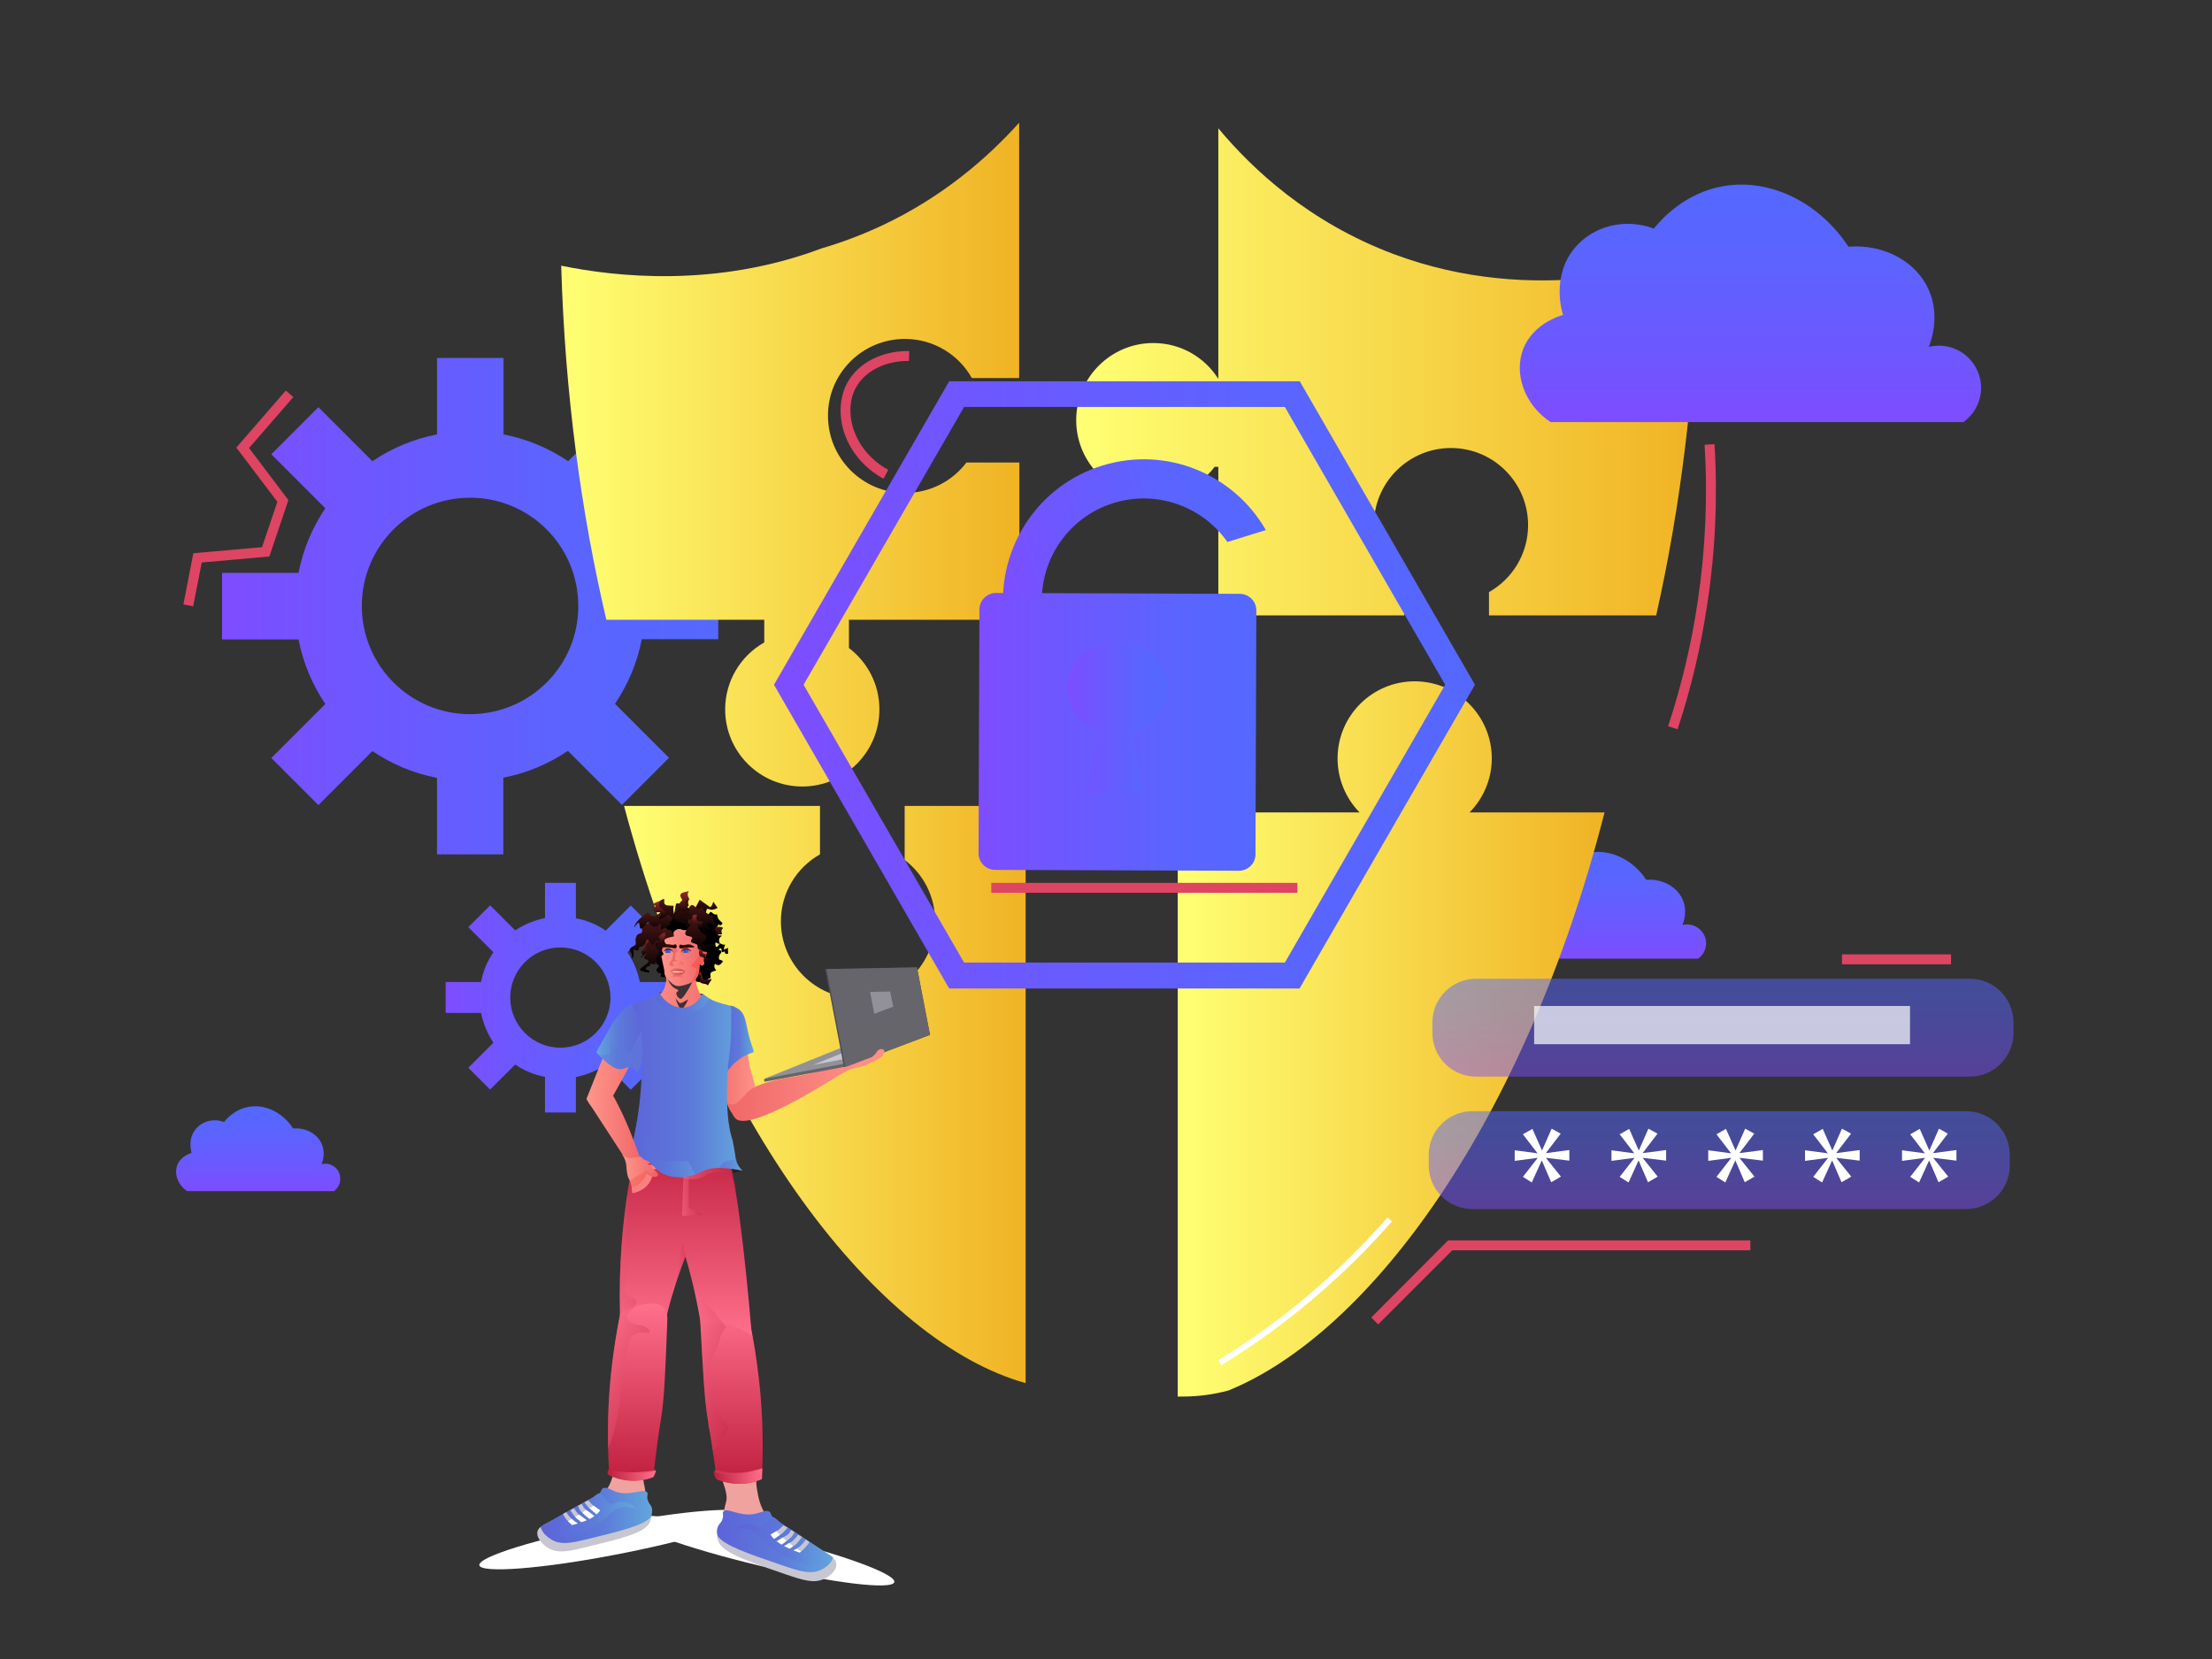 <?xml version="1.0" encoding="utf-8"?>
<!-- Generator: Adobe Illustrator 23.0.5, SVG Export Plug-In . SVG Version: 6.00 Build 0)  -->
<svg version="1.1" id="Capa_1" xmlns="http://www.w3.org/2000/svg" xmlns:xlink="http://www.w3.org/1999/xlink" x="0px" y="0px"
	 viewBox="0 0 1024 768" style="enable-background:new 0 0 1024 768;" xml:space="preserve">
<rect x="0" y="0" width="1024" height="768" fill="#333333" stroke="none"/>
<style type="text/css">
	.st0{fill:url(#SVGID_1_);}
	.st1{fill:url(#SVGID_2_);}
	.st2{fill:url(#SVGID_3_);}
	.st3{fill:url(#SVGID_4_);}
	.st4{fill:url(#SVGID_5_);}
	.st5{fill:url(#SVGID_6_);}
	.st6{fill:url(#SVGID_7_);}
	.st7{fill:url(#SVGID_8_);}
	.st8{opacity:0.5;fill:url(#SVGID_9_);}
	.st9{opacity:0.5;fill:url(#SVGID_10_);}
	.st10{fill:#FFFFFF;}
	.st11{opacity:0.7;fill:#FFFFFF;}
	.st12{fill:url(#SVGID_11_);}
	.st13{fill:url(#SVGID_12_);}
	.st14{fill:url(#SVGID_13_);}
	.st15{fill:url(#SVGID_14_);}
	.st16{fill:url(#SVGID_15_);}
	.st17{fill:#292021;}
	.st18{fill:url(#SVGID_16_);}
	.st19{fill:url(#SVGID_17_);}
	.st20{opacity:0.5;fill:url(#SVGID_18_);}
	.st21{fill:#3E3132;}
	.st22{fill:url(#SVGID_19_);}
	.st23{fill:url(#SVGID_20_);}
	.st24{fill:url(#SVGID_21_);}
	.st25{fill:url(#SVGID_22_);}
	.st26{fill:url(#SVGID_23_);}
	.st27{fill:url(#SVGID_24_);}
	.st28{fill:url(#SVGID_25_);}
	.st29{fill:url(#SVGID_26_);}
	.st30{fill:url(#SVGID_27_);}
	.st31{fill:url(#SVGID_28_);}
	.st32{fill:url(#SVGID_29_);}
	.st33{fill:url(#SVGID_30_);}
	.st34{fill:url(#SVGID_31_);}
	.st35{fill:url(#SVGID_32_);}
	.st36{fill:url(#SVGID_33_);}
	.st37{fill:#E0847B;}
	.st38{fill:url(#SVGID_34_);}
	.st39{fill:url(#SVGID_35_);}
	.st40{opacity:0.5;fill:url(#SVGID_36_);}
	.st41{fill:#EB6A65;}
	.st42{fill:#E6948C;}
	.st43{fill:url(#SVGID_37_);}
	.st44{fill:url(#SVGID_38_);}
	.st45{fill:url(#SVGID_39_);}
	.st46{fill:url(#SVGID_40_);}
	.st47{fill:url(#SVGID_41_);}
	.st48{fill:url(#SVGID_42_);}
	.st49{fill:#F0A39E;}
	.st50{fill:url(#SVGID_43_);}
	.st51{fill:url(#SVGID_44_);}
	.st52{opacity:0.5;fill:url(#SVGID_45_);}
	.st53{fill:#FA7F7F;}
	.st54{fill:#EB7272;}
	.st55{fill:url(#SVGID_46_);}
	.st56{fill:url(#SVGID_47_);}
	.st57{opacity:0.5;fill:url(#SVGID_48_);}
	.st58{fill:#FF8787;}
	.st59{fill:#222436;}
	.st60{opacity:0.25;fill:url(#SVGID_49_);}
	.st61{fill:url(#SVGID_50_);}
	.st62{fill:url(#SVGID_51_);}
	.st63{opacity:0.25;fill:url(#SVGID_52_);}
	.st64{opacity:0.25;fill:url(#SVGID_53_);}
	.st65{fill:#65646A;}
	.st66{fill:#929199;}
	.st67{fill:#C8C7D1;}
	.st68{fill:#4D4C52;}
	.st69{fill:#66656B;}
	.st70{fill:url(#SVGID_54_);}
	.st71{fill:url(#SVGID_55_);}
	.st72{fill:url(#SVGID_56_);}
	.st73{fill:url(#SVGID_57_);}
	.st74{fill:url(#SVGID_58_);}
	.st75{fill:url(#SVGID_59_);}
	.st76{fill:#F35C57;}
	.st77{fill:url(#SVGID_60_);}
	.st78{fill:url(#SVGID_61_);}
	.st79{fill:url(#SVGID_62_);}
	.st80{fill:url(#SVGID_63_);}
	.st81{fill:url(#SVGID_64_);}
	.st82{fill:url(#SVGID_65_);}
	.st83{fill:url(#SVGID_66_);}
	.st84{fill:url(#SVGID_67_);}
	.st85{opacity:0.5;}
	.st86{fill:url(#SVGID_68_);}
	.st87{fill:url(#SVGID_69_);}
	.st88{fill:url(#SVGID_70_);}
	.st89{opacity:0.25;fill:url(#SVGID_71_);}
	.st90{fill:url(#SVGID_72_);}
	.st91{fill:#D67469;}
	.st92{opacity:0.25;fill:url(#SVGID_73_);}
	.st93{opacity:0.25;fill:url(#SVGID_74_);}
	.st94{opacity:0.5;fill:url(#SVGID_75_);}
	.st95{opacity:0.5;fill:url(#SVGID_76_);}
	.st96{fill:url(#SVGID_77_);}
	.st97{fill:url(#SVGID_78_);}
	.st98{opacity:0.5;fill:#F35C57;}
	.st99{opacity:0.5;fill:url(#SVGID_79_);}
	.st100{fill:#FC8E85;}
	.st101{fill:#DD4563;}
</style>
<linearGradient id="SVGID_1_" gradientUnits="userSpaceOnUse" x1="102.81" y1="280.533" x2="332.475" y2="280.533">
	<stop  offset="0" style="stop-color:#7E4DFF"/>
	<stop  offset="0.277" style="stop-color:#6E57FF"/>
	<stop  offset="0.7" style="stop-color:#5B64FF"/>
	<stop  offset="0.995" style="stop-color:#5468FF"/>
</linearGradient>
<path class="st0" d="M332.5,295.9v-30.8h-35.4c-2.1-10.9-6.4-21-12.4-29.9l25-25L288,188.5l-25,25c-8.9-6-19-10.3-29.9-12.4v-35.4
	h-30.8v35.4c-10.9,2.1-21,6.4-29.9,12.4l-25-25l-21.8,21.8l25,25c-6,8.9-10.3,19-12.4,29.9h-35.4v30.8h35.4
	c2.1,10.9,6.4,21,12.4,29.9l-25,25l21.8,21.8l25-25c8.9,6,19,10.3,29.9,12.4v35.4H233V360c10.9-2.1,21-6.4,29.9-12.4l25,25
	l21.8-21.8l-25-25c6-8.9,10.3-19,12.4-29.9H332.5z M217.6,330.6c-27.7,0-50.1-22.4-50.1-50.1c0-27.7,22.4-50.1,50.1-50.1
	c27.7,0,50.1,22.4,50.1,50.1C267.8,308.2,245.3,330.6,217.6,330.6z"/>
<linearGradient id="SVGID_2_" gradientUnits="userSpaceOnUse" x1="206.209" y1="461.814" x2="312.565" y2="461.814">
	<stop  offset="0" style="stop-color:#7E4DFF"/>
	<stop  offset="0.277" style="stop-color:#6E57FF"/>
	<stop  offset="0.7" style="stop-color:#5B64FF"/>
	<stop  offset="0.995" style="stop-color:#5468FF"/>
</linearGradient>
<path class="st1" d="M312.6,468.9v-14.3h-16.4c-1-5-3-9.7-5.7-13.8l11.6-11.6L292,419.2l-11.6,11.6c-4.1-2.8-8.8-4.8-13.8-5.7v-16.4
	h-14.3V425c-5,1-9.7,3-13.8,5.7l-11.6-11.6l-10.1,10.1l11.6,11.6c-2.8,4.1-4.8,8.8-5.7,13.8h-16.4v14.3h16.4c1,5,3,9.7,5.7,13.8
	l-11.6,11.6l10.1,10.1l11.6-11.6c4.1,2.8,8.8,4.8,13.8,5.7V515h14.3v-16.4c5-1,9.7-3,13.8-5.7l11.6,11.6l10.1-10.1l-11.6-11.6
	c2.8-4.1,4.8-8.8,5.7-13.8H312.6z M259.4,485c-12.8,0-23.2-10.4-23.2-23.2s10.4-23.2,23.2-23.2c12.8,0,23.2,10.4,23.2,23.2
	S272.2,485,259.4,485z"/>
<linearGradient id="SVGID_3_" gradientUnits="userSpaceOnUse" x1="741.744" y1="443.784" x2="741.744" y2="394.247">
	<stop  offset="0" style="stop-color:#7E4DFF"/>
	<stop  offset="0.277" style="stop-color:#6E57FF"/>
	<stop  offset="0.7" style="stop-color:#5B64FF"/>
	<stop  offset="0.995" style="stop-color:#5468FF"/>
</linearGradient>
<path class="st2" d="M786.1,443.8h-86c-5.5-3.6-7.7-10.2-5.7-15.3c2.1-5.2,7.6-6.8,8.3-7c-0.2-0.5-2.5-7.9,2.3-13.9
	c3.8-4.7,10.5-6.4,16.6-4.1c1.6-2,6.5-7.4,14.4-8.8c9.7-1.7,20,3.3,26.1,12.6c7.4-0.6,14.1,3.1,16.8,9c2.4,5.4,0.5,10.6,0,11.9
	c4.1-1,8.3,1,10.1,4.9C790.8,436.8,789.5,441.4,786.1,443.8z"/>
<linearGradient id="SVGID_4_" gradientUnits="userSpaceOnUse" x1="119.537" y1="551.409" x2="119.537" y2="512.269">
	<stop  offset="0" style="stop-color:#7E4DFF"/>
	<stop  offset="0.277" style="stop-color:#6E57FF"/>
	<stop  offset="0.7" style="stop-color:#5B64FF"/>
	<stop  offset="0.995" style="stop-color:#5468FF"/>
</linearGradient>
<path class="st3" d="M154.6,551.4H86.6c-4.3-2.9-6.1-8-4.5-12.1c1.6-4.1,6-5.4,6.6-5.6c-0.1-0.4-2-6.3,1.9-11
	c3-3.7,8.3-5.1,13.1-3.3c1.3-1.6,5.1-5.9,11.4-7c7.7-1.4,15.8,2.6,20.6,10c5.9-0.5,11.2,2.5,13.2,7.1c1.9,4.3,0.4,8.4,0,9.4
	c3.2-0.8,6.6,0.8,8,3.8C158.3,545.9,157.3,549.5,154.6,551.4z"/>
<g>
	<linearGradient id="SVGID_5_" gradientUnits="userSpaceOnUse" x1="288.871" y1="506.668" x2="474.814" y2="506.668">
		<stop  offset="4.807670e-03" style="stop-color:#FFFF73"/>
		<stop  offset="1" style="stop-color:#F0B324"/>
	</linearGradient>
	<path class="st4" d="M474.8,373.1v267.2C407,621.3,328.8,523,288.9,373.1h90.7v22.4c-10.8,6.1-18.1,17.7-18.1,31
		c0,19.7,16,35.7,35.7,35.7c19.7,0,35.7-16,35.7-35.7c0-11.6-5.5-21.9-14.1-28.4v-25H474.8z"/>
</g>
<linearGradient id="SVGID_6_" gradientUnits="userSpaceOnUse" x1="545.177" y1="480.96" x2="742.806" y2="480.96">
	<stop  offset="4.807670e-03" style="stop-color:#FFFF73"/>
	<stop  offset="1" style="stop-color:#F0B324"/>
</linearGradient>
<path class="st5" d="M680.3,376.1c6.3-6.4,10.3-15.3,10.3-25c0-19.7-16-35.7-35.7-35.7s-35.7,16-35.7,35.7c0,9.7,3.9,18.6,10.2,25
	h-84.2v270.4c0.9,0,1.7,0,2.6,0c6.8,0,13.8-0.9,20.9-2.8C634.1,617,706,519.7,742.8,376.1H680.3z"/>
<linearGradient id="SVGID_7_" gradientUnits="userSpaceOnUse" x1="498.204" y1="172.164" x2="786.161" y2="172.164">
	<stop  offset="4.807670e-03" style="stop-color:#FFFF73"/>
	<stop  offset="1" style="stop-color:#F0B324"/>
</linearGradient>
<path class="st6" d="M645.1,117.6C606.2,103,580,78.6,564,59.4v116c-6.3-10-17.4-16.6-30.1-16.6c-19.7,0-35.7,16-35.7,35.7
	s16,35.7,35.7,35.7c11.6,0,21.9-5.5,28.4-14.1h1.7v68.8h86.1v-13.4c-8.6-6.5-14.1-16.8-14.1-28.4c0-19.7,16-35.7,35.7-35.7
	c19.7,0,35.7,16,35.7,35.7c0,13.3-7.3,24.9-18.1,31v10.8h77.4c11.4-50.8,18.5-106.9,19.5-167.3C771.1,122.9,710.7,142.2,645.1,117.6
	z"/>
<linearGradient id="SVGID_8_" gradientUnits="userSpaceOnUse" x1="259.787" y1="210.434" x2="471.843" y2="210.434">
	<stop  offset="4.807670e-03" style="stop-color:#FFFF73"/>
	<stop  offset="1" style="stop-color:#F0B324"/>
</linearGradient>
<path class="st7" d="M418.9,156.9c13.3,0,24.9,7.3,31,18.1h21.9V56.8c-14.3,15.9-35,34.2-63.5,47.6c-9.4,4.4-18.8,7.9-28,10.6
	c-49,18.4-95.6,13.1-120.5,8c1.7,59.2,9.2,114.1,20.9,163.9h73.1v10.5c-10.8,6.1-18.1,17.7-18.1,31c0,19.7,16,35.7,35.7,35.7
	s35.7-16,35.7-35.7c0-11.6-5.5-21.9-14.1-28.4v-13.1h78.9v-72.8h-24.5c-6.5,8.6-16.8,14.1-28.4,14.1c-19.7,0-35.7-16-35.7-35.7
	C383.2,172.9,399.2,156.9,418.9,156.9z"/>
<linearGradient id="SVGID_9_" gradientUnits="userSpaceOnUse" x1="797.538" y1="498.368" x2="797.538" y2="452.963">
	<stop  offset="0" style="stop-color:#7E4DFF"/>
	<stop  offset="0.277" style="stop-color:#6E57FF"/>
	<stop  offset="0.7" style="stop-color:#5B64FF"/>
	<stop  offset="0.995" style="stop-color:#5468FF"/>
</linearGradient>
<path class="st8" d="M911.8,498.4H683.3c-11.2,0-20.2-9.1-20.2-20.2v-4.9c0-11.2,9.1-20.2,20.2-20.2h228.6
	c11.2,0,20.2,9.1,20.2,20.2v4.9C932.1,489.3,923,498.4,911.8,498.4z"/>
<linearGradient id="SVGID_10_" gradientUnits="userSpaceOnUse" x1="795.857" y1="559.748" x2="795.857" y2="514.343">
	<stop  offset="0" style="stop-color:#7E4DFF"/>
	<stop  offset="0.277" style="stop-color:#6E57FF"/>
	<stop  offset="0.7" style="stop-color:#5B64FF"/>
	<stop  offset="0.995" style="stop-color:#5468FF"/>
</linearGradient>
<path class="st9" d="M910.1,559.7H681.6c-11.2,0-20.2-9.1-20.2-20.2v-4.9c0-11.2,9.1-20.2,20.2-20.2h228.6
	c11.2,0,20.2,9.1,20.2,20.2v4.9C930.4,550.7,921.3,559.7,910.1,559.7z"/>
<g>
	<path class="st10" d="M722.5,524.8l-6.8,8.9v0.1l10.8-1.4v4.9l-10.8-1.3v0.1l6.9,8.6l-4.5,2.6l-4.3-10h-0.1l-4.6,10.1l-4.1-2.6
		l6.8-8.7v-0.1l-10.6,1.4v-4.9l10.5,1.4v-0.1l-6.7-8.7l4.4-2.5l4.4,9.9h0.1l4.4-10L722.5,524.8z"/>
	<path class="st10" d="M767.3,524.8l-6.8,8.9v0.1l10.8-1.4v4.9l-10.8-1.3v0.1l6.9,8.6l-4.5,2.6l-4.3-10h-0.1l-4.6,10.1l-4.1-2.6
		l6.8-8.7v-0.1l-10.6,1.4v-4.9l10.5,1.4v-0.1l-6.7-8.7l4.4-2.5l4.4,9.9h0.1l4.4-10L767.3,524.8z"/>
	<path class="st10" d="M812.1,524.8l-6.8,8.9v0.1l10.8-1.4v4.9l-10.8-1.3v0.1l6.9,8.6l-4.5,2.6l-4.3-10h-0.1l-4.6,10.1l-4.1-2.6
		l6.8-8.7v-0.1l-10.6,1.4v-4.9l10.5,1.4v-0.1l-6.7-8.7l4.4-2.5l4.4,9.9h0.1l4.4-10L812.1,524.8z"/>
	<path class="st10" d="M856.9,524.8l-6.8,8.9v0.1l10.8-1.4v4.9l-10.8-1.3v0.1l6.9,8.6l-4.5,2.6l-4.3-10h-0.1l-4.6,10.1l-4.1-2.6
		l6.8-8.7v-0.1l-10.6,1.4v-4.9l10.5,1.4v-0.1l-6.7-8.7l4.4-2.5l4.4,9.9h0.1l4.4-10L856.9,524.8z"/>
	<path class="st10" d="M901.7,524.8l-6.8,8.9v0.1l10.8-1.4v4.9L895,536v0.1l6.9,8.6l-4.5,2.6l-4.3-10h-0.1l-4.6,10.1l-4.1-2.6
		l6.8-8.7v-0.1l-10.6,1.4v-4.9l10.5,1.4v-0.1l-6.7-8.7l4.4-2.5l4.4,9.9h0.1l4.4-10L901.7,524.8z"/>
</g>
<rect x="710.2" y="465.7" class="st11" width="174" height="17.7"/>
<linearGradient id="SVGID_11_" gradientUnits="userSpaceOnUse" x1="810.324" y1="195.397" x2="810.324" y2="85.32">
	<stop  offset="0" style="stop-color:#7E4DFF"/>
	<stop  offset="0.277" style="stop-color:#6E57FF"/>
	<stop  offset="0.7" style="stop-color:#5B64FF"/>
	<stop  offset="0.995" style="stop-color:#5468FF"/>
</linearGradient>
<path class="st12" d="M908.9,195.4H717.8c-12.2-8.1-17.1-22.6-12.6-34c4.6-11.5,16.8-15.2,18.4-15.6c-0.4-1-5.6-17.6,5.2-30.8
	c8.5-10.4,23.4-14.2,36.8-9.2c3.6-4.4,14.4-16.5,32-19.6c21.5-3.8,44.4,7.2,58.1,28c16.5-1.3,31.4,6.9,37.2,20
	c5.3,12,1.1,23.6,0,26.4c9.1-2.3,18.5,2.3,22.4,10.8C919.3,179.9,916.5,190,908.9,195.4z"/>
<g>
	<g>
		
			<linearGradient id="SVGID_12_" gradientUnits="userSpaceOnUse" x1="-489.696" y1="-104.423" x2="-362.457" y2="-104.423" gradientTransform="matrix(0.955 -0.297 0.297 0.955 955.539 213.095)">
			<stop  offset="0" style="stop-color:#7E4DFF"/>
			<stop  offset="0.277" style="stop-color:#6E57FF"/>
			<stop  offset="0.7" style="stop-color:#5B64FF"/>
			<stop  offset="0.995" style="stop-color:#5468FF"/>
		</linearGradient>
		<path class="st13" d="M510.4,215.5c-29.8,9.1-48.3,37.7-45.9,67.6l17.8-5.5c0.1-20.1,13.2-38.6,33.4-44.8
			c20.1-6.1,41.1,1.8,52.5,18.1l17.8-5.5C571.2,219.5,540,206.4,510.4,215.5z"/>
	</g>
	<linearGradient id="SVGID_13_" gradientUnits="userSpaceOnUse" x1="453.043" y1="338.727" x2="581.709" y2="338.727">
		<stop  offset="0" style="stop-color:#7E4DFF"/>
		<stop  offset="0.277" style="stop-color:#6E57FF"/>
		<stop  offset="0.7" style="stop-color:#5B64FF"/>
		<stop  offset="0.995" style="stop-color:#5468FF"/>
	</linearGradient>
	<path class="st14" d="M573.5,403.1l-112.8-0.4c-4.3,0-7.7-3.5-7.7-7.7l0.4-112.8c0-4.3,3.5-7.7,7.7-7.7l112.8,0.4
		c4.3,0,7.7,3.5,7.7,7.7l-0.4,112.8C581.3,399.6,577.8,403.1,573.5,403.1z"/>
	<linearGradient id="SVGID_14_" gradientUnits="userSpaceOnUse" x1="494.226" y1="332.12" x2="540.526" y2="332.12">
		<stop  offset="0" style="stop-color:#7E4DFF"/>
		<stop  offset="0.277" style="stop-color:#6E57FF"/>
		<stop  offset="0.7" style="stop-color:#5B64FF"/>
		<stop  offset="0.995" style="stop-color:#5468FF"/>
	</linearGradient>
	<path class="st15" d="M540.5,318.7c0-11.9-10.3-21.6-23.1-21.6c-12.8-0.1-23.2,9.6-23.2,21.4c0,9.2,6.1,17.1,14.8,20.2l-6,28.4
		l26.7,0.1l-5.7-28C533.6,336.5,540.5,328.3,540.5,318.7z"/>
	<g>
		<linearGradient id="SVGID_15_" gradientUnits="userSpaceOnUse" x1="358.256" y1="317.049" x2="682.775" y2="317.049">
			<stop  offset="0" style="stop-color:#7E4DFF"/>
			<stop  offset="0.277" style="stop-color:#6E57FF"/>
			<stop  offset="0.7" style="stop-color:#5B64FF"/>
			<stop  offset="0.995" style="stop-color:#5468FF"/>
		</linearGradient>
		<path class="st16" d="M601.6,457.6H439.4L358.3,317l81.1-140.5h162.3L682.8,317L601.6,457.6z M446.3,445.6h148.5L669,317
			l-74.2-128.6H446.3L372,317L446.3,445.6z"/>
	</g>
</g>
<g>
	<path class="st17" d="M338.3,539.5c2.3,0.7,4.1,1.7,5.4,2.6c-1.2,0.1-2.6,0.4-4.2,0.9c-1.4,0.4-2.6,1-3.6,1.4
		c-0.3-1.8,0.2-3.8-0.4-5.5C336.4,539,337.3,539.2,338.3,539.5z"/>
	<g>
		<linearGradient id="SVGID_16_" gradientUnits="userSpaceOnUse" x1="329.122" y1="491.29" x2="351.169" y2="491.29">
			<stop  offset="4.807690e-03" style="stop-color:#F06868"/>
			<stop  offset="1" style="stop-color:#FF968B"/>
		</linearGradient>
		<path class="st18" d="M338.3,465.8c2.7,0.7,4.2,2.9,4.8,3.9c4,6,1.4,12.7,4.2,24.8c0.5,2.1,0.8,2.8,1.3,4.5c0,0,0.4,1.2,0.9,3.5
			c0.9,4,1.6,9.6,1.7,10.2c-5.7,4.9-8.7,4.7-10.2,4.1c-5.3-2-5.8-14-9.4-23c-0.2-0.4-0.8-1.9-1.3-4c-0.8-3-1-5.3-1-5.9
			c-0.5-6.1,0.5-16,5.4-17.8C336.2,465.3,338,465.8,338.3,465.8z"/>
		<linearGradient id="SVGID_17_" gradientUnits="userSpaceOnUse" x1="334.09" y1="481.27" x2="349" y2="481.27">
			<stop  offset="0" style="stop-color:#5D63D9"/>
			<stop  offset="0.557" style="stop-color:#5C7BDA"/>
			<stop  offset="1" style="stop-color:#63A6DB"/>
		</linearGradient>
		<path class="st19" d="M349,487c-1.5,0.5-3.4,1.2-5.4,2.4c-4,2.5-6.4,5.7-7.6,7.6c-1-3.5-2.2-9.1-1.7-16.1c0.5-6.7,2.3-12,3.8-15.4
			c0.8,0.2,1.6,0.4,2.2,0.7c1,0.5,1.7,1,2.2,1.4c3,2.7,2.6,6.4,4.7,13.7c0.5,1.7,1,3.1,1.4,4.2C348.7,486.1,348.8,486.6,349,487z"/>
		<linearGradient id="SVGID_18_" gradientUnits="userSpaceOnUse" x1="334.09" y1="481.27" x2="349" y2="481.27">
			<stop  offset="0" style="stop-color:#5D63D9"/>
			<stop  offset="0.557" style="stop-color:#5C7BDA"/>
			<stop  offset="1" style="stop-color:#63A6DB"/>
		</linearGradient>
		<path class="st20" d="M349,487c-1.5,0.5-3.4,1.2-5.4,2.4c-4,2.5-6.4,5.7-7.6,7.6c-1-3.5-2.2-9.1-1.7-16.1c0.5-6.7,2.3-12,3.8-15.4
			c0.8,0.2,1.6,0.4,2.2,0.7c0,0,0,0,0,0c0.2,0.7,0.1,1.4,0.1,2.2c-0.2,2.2-0.3,4.5-0.5,6.7c0,0.4,0,0.9,0.3,1.2
			c0.2,0.1,0.4,0.2,0.6,0.2c0.8,0.2,1.6,0.2,2.4,0.2c0,1.5-0.1,3.1,0.1,4.6c0.1,0.9,0.3,2,1,2.6c0.4,0.4,1,0.6,1.5,0.7
			c1,0.3,1.9,0.6,2.9,1C348.7,486.1,348.8,486.6,349,487z"/>
		<path class="st21" d="M315.6,467.1c-1.6,0.2-3.2,0.4-4.9,0.2c-0.8-0.1-1.7-0.3-2.5-0.6c-0.6-0.2-1.2-0.5-1.8-1
			c-0.3-0.3-1.3-1.1-1.7-2.6c-0.5-1.8,0.2-3.3,0.4-3.6c5.3-0.3,11.1-0.2,17.1,0.3c1.1,0.1,2.1,0.2,3.2,0.3c0,0.1,0.1,0.4,0,0.6
			c-0.1,0.8-0.7,1.2-1,1.6c-0.8,0.9-1.8,1.7-2.8,2.4c-0.8,0.6-1.6,1.2-2.5,1.6C318,466.8,316.8,467,315.6,467.1z"/>
		<linearGradient id="SVGID_19_" gradientUnits="userSpaceOnUse" x1="326.62" y1="423.212" x2="326.62" y2="416.543">
			<stop  offset="0" style="stop-color:#000000"/>
			<stop  offset="0.995" style="stop-color:#471515"/>
		</linearGradient>
		<path class="st22" d="M327.2,420.8c-0.3,0.8-0.4,1.6-0.5,2.4c-1.9-0.4-3.9-0.7-5.9-0.9c1-1.9,2.1-3.8,3.1-5.8
			c1.6,1.2,3.3,2.3,4.9,3.5c0.8-0.6,1.1-1.6,1.4-2.6c0.7,1,1.3,1.9,2,2.9c-1,0.5-2.1,1-3.1,0.8C328.5,421,327.9,420.6,327.2,420.8z"
			/>
		<linearGradient id="SVGID_20_" gradientUnits="userSpaceOnUse" x1="330.271" y1="438.821" x2="337.129" y2="438.821">
			<stop  offset="0" style="stop-color:#000000"/>
			<stop  offset="0.995" style="stop-color:#000000"/>
		</linearGradient>
		<path class="st23" d="M337,438.8c0,0.9,0,1.7,0.1,2.6c-0.3,0.1-0.6,0.2-0.8,0.2c-0.3,0-0.6-0.2-0.7-0.5c0-0.2,0-0.5-0.2-0.6
			c-0.2-0.1-0.5,0.2-0.7,0.3c-0.3,0.1-0.7-0.3-0.7-0.6c0-0.4,0.1-0.7-0.1-1.1c-0.2-0.2-0.6-0.1-0.9,0.1c-0.2,0.2-0.3,0.5-0.5,0.8
			c-0.2,0.3-0.5,0.5-0.8,0.5c-0.3,0-0.5-0.2-0.6-0.4c-0.8-1.2-0.2-2.8-0.9-4c0,0.8,0.3,1.5,0.9,2c0.3,0.2,0.6,0.4,0.9,0.2
			c0.1-0.1,0.2-0.2,0.3-0.3c0.3-0.4,0.6-0.8,1-1.1c0.1,0,0.1-0.1,0.2-0.1c0.1,0,0.2,0.1,0.3,0.1c0.6,0.4,1.3,0.5,1.9,0.4
			c-0.3,0.7-0.6,1.5-0.6,2.3C335.8,439.3,336.4,439.1,337,438.8z"/>
		<linearGradient id="SVGID_21_" gradientUnits="userSpaceOnUse" x1="331.152" y1="436.337" x2="331.152" y2="428.959">
			<stop  offset="0" style="stop-color:#000000"/>
			<stop  offset="0.995" style="stop-color:#471515"/>
		</linearGradient>
		<path class="st24" d="M334,430.9c-0.1,0.8,0.4,1.2,0.2,1.5c-0.1,0.2-0.5,0.3-1.6,0.1c-0.4,0.8-0.5,1.6-0.6,2.5
			c0,0.1,0,0.3-0.1,0.4c-0.1,0.1-0.3,0.2-0.4,0.2c-1.1,0.3-2.2,0.5-3.3,0.8c-1.4,0.3,0.3-3.6,0.5-4.1c0.5-1.2,0.8-1.8,1.4-2.3
			c1.7-1.4,4.4-1,4.6-0.4C334.8,429.8,334.1,430,334,430.9z"/>
		<linearGradient id="SVGID_22_" gradientUnits="userSpaceOnUse" x1="323.909" y1="427.299" x2="334.335" y2="427.299">
			<stop  offset="0" style="stop-color:#000000"/>
			<stop  offset="0.995" style="stop-color:#000000"/>
		</linearGradient>
		<path class="st25" d="M328,430.8c-0.6,0.2-0.9,0.7-1.4,1c-0.8,0.6-1.8,0.8-2.7,0.5c0.3-0.6,0.5-1.3,0.8-1.9
			c0.2-0.6,0.5-1.2,0.6-1.8c0-0.3,0-0.6,0.1-0.9c0.1-0.2,0.2-0.4,0.3-0.6c0.9-1.5,1.8-2.9,2.7-4.4c0.1-0.2,0.3-0.4,0.5-0.5
			c0.4-0.1,0.8,0.3,1.1,0.6c0.5,0.5,1.3,0.7,2,0.5c0,1.3,0.6,2.5,1.7,3.3c0.3,0.2,0.7,0.5,0.7,0.8c0,0.1,0,0.3-0.1,0.4
			c-0.2,0.3-0.6,0.5-1,0.5c-0.4,0-0.7-0.3-0.8-0.7c0.1,0.6-0.2,1.2-0.6,1.5c-0.2,0.1-0.4,0.2-0.6,0.4c-0.4,0.4-0.4,1.1-0.2,1.7
			C330,431.4,329,430.5,328,430.8z"/>
		<linearGradient id="SVGID_23_" gradientUnits="userSpaceOnUse" x1="319.011" y1="441.961" x2="334.632" y2="441.961">
			<stop  offset="0" style="stop-color:#000000"/>
			<stop  offset="0.995" style="stop-color:#000000"/>
		</linearGradient>
		<path class="st26" d="M327.2,429.6c0.8-0.3,1.8-0.3,2.6,0c0.8,0.3,1.5,1,1.7,1.9c0.1,0.4,0.1,1,0.4,1.3c0.6,0.6,1.6,0,2.3,0.5
			c-0.7,0.3-1.2,0.9-1.3,1.6c-0.1,0.7,0.1,1.5,0.6,2c-0.8,0.1-1.6-0.2-2.2-0.7c-0.5,1.4,0.3,3.1,1.7,3.6c0.4,0.1,0.8,0.2,0.9,0.6
			c0.2,0.4-0.2,0.9-0.5,1.2c-0.5,0.6-0.7,1.4-0.6,2.2c0,0.2,0.1,0.3,0.2,0.4c0.1,0.1,0.4,0.1,0.6,0.2c0.5,0.1,0.9,0.4,1.1,0.8
			c-0.5,0.3-0.8,0.9-1.3,1.3c-0.7,0.5-1.9,0.3-2.4-0.4c-0.6,0.9-0.3,2.4,0.6,3c-0.4,0.3-1,0.4-1.5,0.6c-0.5,0.2-1.1,0.5-1.2,1
			c-0.2,0.7,0.3,1.5-0.1,2c-0.2,0.3-0.7,0.3-1,0.5c-0.3,0.2-0.6,0.7-0.2,0.9c-0.9,0.1-1.9,0.2-2.8,0.4c-0.8,0.1-1.7,0.2-2.5-0.1
			c-1.1-0.4-1.8-1.6-2.3-2.7c-0.6-1.2-1.1-2.5-0.8-3.8c0.3-1,1.2-1.9,1.3-2.9c0.1-1.2-0.9-2.4-0.7-3.6c0.1-0.6,0.4-1.2,0.8-1.6
			c0.7-0.9,1.7-1.6,2.4-2.5c0.7-0.9,1.3-2,1.1-3.2c-0.1-0.4-0.2-0.7-0.2-1.1s0.4-0.7,0.7-0.6C325,431.1,326,430.1,327.2,429.6z"/>
		<linearGradient id="SVGID_24_" gradientUnits="userSpaceOnUse" x1="308.322" y1="429.666" x2="308.322" y2="416.139">
			<stop  offset="0" style="stop-color:#000000"/>
			<stop  offset="0.995" style="stop-color:#471515"/>
		</linearGradient>
		<path class="st27" d="M312.5,424.7c-0.7-1.7-0.9-3.6-0.7-5.4c-0.7,0-1.3,0-2-0.1c-0.8,0-1.8-0.1-2.2-0.9c-0.3-0.7,0.1-1.5-0.2-2.2
			c-1,0.3-1.9,0.8-2.6,1.6c-0.2,0.2-0.3,0.4-0.3,0.6c0,0.1,0.1,0.2,0.2,0.3c0.3,0.4,0.1,1-0.2,1.3c-0.3,0.3-0.8,0.5-1.3,0.6
			c0.4,0.2,1,0.2,1.4,0.2c0.5,0,1,0.2,1.3,0.6c0.3,0.6-0.3,1.3-0.8,1.8c-0.6,0.4-1.3,0.9-1.3,1.6c0,0.8,1,1.3,1.8,1.5s1.8,0.4,2,1.2
			c0.3,0.7-0.1,1.7,0.5,2.1c0.4,0.3,0.9,0.2,1.4,0c1.2-0.4,2.4-0.7,3.5-1.1C313.7,427.2,313,425.9,312.5,424.7z"/>
		<linearGradient id="SVGID_25_" gradientUnits="userSpaceOnUse" x1="324.374" y1="431.634" x2="324.374" y2="418.777">
			<stop  offset="0" style="stop-color:#000000"/>
			<stop  offset="0.995" style="stop-color:#471515"/>
		</linearGradient>
		<path class="st28" d="M317.4,424.7c-0.1-0.4-0.1-0.8,0.1-1.2c0.4-1.4,1-2.8,1.9-3.9c0.2-0.3,0.4-0.5,0.7-0.6
			c0.4-0.1,0.9,0.1,1.3,0.4c0.4,0.3,0.6,0.7,1,0.9c1,0.6,2.6,0.1,3-1.1c-0.2,1.3,0.5,2.5,1.5,3.3c1,0.8,2.2,1.2,3.5,1.6
			c-0.4,0.4-0.5,1-0.3,1.6c0.1,0.5,0.5,1,0.9,1.4c0.3,0.3,0.7,0.8,0.3,1c-0.1,0.1-0.2,0.1-0.3,0.1c-0.5,0.1-1,0-1.5-0.3
			c-0.3-0.2-0.6-0.4-1-0.5c-0.3-0.1-0.8-0.1-1,0.2c-0.2,0.3-0.2,0.7,0,1c0.2,0.3,0.6,0.5,0.9,0.7c0.3,0.1,0.6,0.3,0.8,0.4
			c-1.5,0.9-3.1,1.6-4.8,1.9c-1.5,0.3-3.3,0.3-4.4-0.8c-0.7-0.7-0.9-1.7-0.6-2.6c0.1-0.3,0.2-0.6,0.2-0.9
			C319.7,426,317.8,425.8,317.4,424.7z"/>
		<linearGradient id="SVGID_26_" gradientUnits="userSpaceOnUse" x1="314.757" y1="431.262" x2="314.757" y2="415.162">
			<stop  offset="0" style="stop-color:#000000"/>
			<stop  offset="0.995" style="stop-color:#471515"/>
		</linearGradient>
		<path class="st29" d="M318.6,424.3c-0.5,0.5-0.2,1.4,0.3,1.9c0.5,0.5,1.1,1,1.3,1.7c0.2,0.8-0.3,1.5-0.8,2.1c-1.1,1-2.6,1.5-4,1.3
			c-1-0.1-1.9-0.5-2.9-0.5c-0.7,0-1.4,0.1-2-0.2c-0.7-0.3-1.1-1.2-1.1-2c0-0.8,0.4-1.6,0.7-2.3c0.2-0.4,0.3-0.7,0.6-1.1
			c0.2-0.2,0.4-0.4,0.6-0.6c0.2-0.3,0.4-0.6,0.5-1c0.5-1.3,0.8-2.7,0.9-4.1c0.1-0.5,0.2-1.2,0.7-1.3c0.2-0.1,0.4,0,0.6,0
			c0.8,0.1,1.6,0.3,2.4,0.4c-0.4-0.9-0.5-1.9-0.5-2.8c0-0.2,0.1-0.5,0.3-0.5c0.1-0.1,0.3,0,0.4,0c0.9,0.3,1.8,0.6,2.6,0.9
			c-0.6,0.5-0.8,1.3-0.6,2.1c0.1,0.4,0.3,0.8,0.1,1.1c-0.2,0.3-0.6,0.4-1,0.5c-0.4,0.1-0.8,0.3-0.7,0.7c0,0.2,0.2,0.4,0.4,0.5
			c0.8,0.6,1.6,1.2,2.4,1.8c0.1,0.1,0.2,0.2,0.3,0.3c0.1,0.3-0.2,0.7-0.5,0.8C319.2,424,318.8,424.1,318.6,424.3z"/>
		<linearGradient id="SVGID_27_" gradientUnits="userSpaceOnUse" x1="303.45" y1="446.962" x2="310.359" y2="446.962">
			<stop  offset="0" style="stop-color:#000000"/>
			<stop  offset="0.995" style="stop-color:#000000"/>
		</linearGradient>
		<path class="st30" d="M310.4,449.9c0,0.2-0.2,0.4-0.3,0.5c-0.8,0.6-1.9,1.1-2.3,2c-0.7-0.1-1.4-0.1-2-0.2c0.1-0.5,0.2-1,0.4-1.5
			c-0.6-0.1-1.2-0.2-1.7-0.6c-0.5-0.4-0.8-1.1-0.4-1.6c0.3-0.4,0.8-0.7,0.9-1.2c0.1-0.8-1.3-1-1.3-1.8c0-0.2,0.1-0.3,0.1-0.5
			c0.7-1.6,2-2.9,3.5-3.6c0.4,0.7,1.7,0.8,2,1.6c0.3,0.8-0.5,1.5-0.8,2.2c-0.3,0.7,0,1.6,0.4,2.2c0.4,0.7,1,1.2,1.4,1.8
			C310.3,449.5,310.4,449.7,310.4,449.9z"/>
		<linearGradient id="SVGID_28_" gradientUnits="userSpaceOnUse" x1="300.133" y1="443.329" x2="300.133" y2="433.935">
			<stop  offset="0" style="stop-color:#000000"/>
			<stop  offset="0.995" style="stop-color:#992B2B"/>
		</linearGradient>
		<path class="st31" d="M297.4,441.8c0.2,0.6-0.4,1.1-0.9,1.5c0.4,0.2,0.8-0.2,1-0.6c0.9-1.1,2.3-1.7,3.6-1.6c0.2-0.4-0.3-0.7-0.4-1
			c-0.2-0.4,0-0.8,0.3-1.1c0.3-0.3,0.7-0.5,1-0.7c0.5-0.3,0.9-0.6,1.3-0.9c0.1-0.1,0.3-0.3,0.3-0.5c0.1-0.4-0.3-0.7-0.7-0.8
			c-0.4-0.1-0.7-0.1-1.1-0.2c-0.8-0.3-1.1-1.4-0.6-2.1c-1.3,0.3-2.5,0.9-3.4,1.8c-0.3,0.3-0.5,0.6-0.5,1c0.1,0.7,1,1,1.1,1.7
			c0.1,0.6-0.4,1-0.8,1.4c-0.4,0.4-0.9,0.9-0.7,1.4C297.2,441.4,297.4,441.6,297.4,441.8z"/>
		<linearGradient id="SVGID_29_" gradientUnits="userSpaceOnUse" x1="302.528" y1="450.38" x2="302.528" y2="433.783">
			<stop  offset="0" style="stop-color:#000000"/>
			<stop  offset="0.995" style="stop-color:#471515"/>
		</linearGradient>
		<path class="st32" d="M308.4,436.3c-0.4,0.8-1.4,1.2-2.2,1.7c-0.8,0.5-1.5,1.5-1.1,2.4c0.2,0.4,0.7,0.7,1.1,1
			c0.4,0.3,0.8,0.7,0.8,1.2c0,0.3-0.3,0.6-0.5,0.8c-1,1-2.1,1.8-3.4,2.4c0.2,0.2,0.5,0.4,0.7,0.6c-0.9,0-1.9-0.1-2.8-0.4
			c0,0.4-0.1,0.8-0.1,1.2c-0.3,0-0.5,0-0.8,0.1c-0.1,0-0.2,0-0.3,0.1c-0.3,0.1-0.4,0.4-0.6,0.6c-0.1,0.3-0.2,0.5-0.3,0.8
			c0.6,0.1,1.2,0.4,1.7,0.6c0,0.3-0.1,0.6-0.1,0.9c-1.2-0.2-2.4-0.4-3.5-0.8c-0.3-0.1-0.8-0.4-0.7-0.7c0-0.2,0.2-0.4,0.3-0.5
			c0.9-0.8,1.8-1.5,2.7-2.1c0.5-0.4,1.1-1,0.8-1.6c-0.3-0.5-1.3-0.3-1.7-0.8c-0.4-0.4-0.1-1.2,0.3-1.6c0.4-0.4,1-0.8,1.1-1.4
			c0.2-0.8-0.5-1.6-0.7-2.4c-0.2-1.2,0.7-2.2,1.5-3c0.5-0.5,1-0.9,1.5-1.2c0.6-0.3,1.3-0.4,1.9-0.2c0,0.2-0.1,0.4-0.1,0.6
			c1.2-0.2,2.5,0,3.7,0.4c0.3,0.1,0.5,0.2,0.7,0.5C308.7,435.7,308.6,436,308.4,436.3z"/>
		<linearGradient id="SVGID_30_" gradientUnits="userSpaceOnUse" x1="300.118" y1="443.973" x2="300.118" y2="426.669">
			<stop  offset="0" style="stop-color:#000000"/>
			<stop  offset="0.995" style="stop-color:#471515"/>
		</linearGradient>
		<path class="st33" d="M308.5,434.8c-0.2,0.7-0.7,1.3-1.4,1.4c-1.1,0.2-2.3-1-3.3-0.6c-0.7,0.3-0.9,1.2-1.3,1.8
			c-0.1,0.1-0.1,0.2-0.3,0.2c-0.3,0.1-0.5-0.2-0.6-0.5c-0.4-0.7-0.9-1.4-1.5-1.9c-0.1-0.1-0.2-0.2-0.3-0.2c-0.4-0.1-0.6,0.4-0.7,0.8
			c-0.4,1.4-1.7,2.5-3.2,2.6c0.1,0.6-0.3,1.2-0.7,1.7c-0.7-0.1-1.3-0.3-1.9-0.7c0,1,0,2,0.1,3.1c-0.4,0.5-0.7,1-1.1,1.5
			c0.4-1,0.4-2.1-0.2-3c-0.3-0.4-0.6-0.8-0.6-1.3c0-0.4,0.3-0.7,0.6-1c0.5-0.4,1.2-0.8,1.8-0.9c0.1,0,0.3-0.1,0.4-0.2
			c0.1-0.1,0.1-0.3,0.1-0.4c-0.1-0.9-0.3-1.8-0.1-2.7c0.1-0.9,0.6-1.8,1.4-2.2c0.5-0.2,1.1-0.2,1.4-0.6c0.4-0.5,0.1-1.2,0.1-1.8
			c0.1-1,1-1.7,1.9-2.1c2.3-1.1,4.9-1.2,7.3-0.5c-0.1,0.9,0.7,1.7,1.1,2.5c0.5,0.9,0.7,2,0.8,3.1
			C308.6,433.4,308.7,434.1,308.5,434.8z"/>
		<linearGradient id="SVGID_31_" gradientUnits="userSpaceOnUse" x1="303.403" y1="431.852" x2="303.403" y2="422.746">
			<stop  offset="0" style="stop-color:#000000"/>
			<stop  offset="0.995" style="stop-color:#471515"/>
		</linearGradient>
		<path class="st34" d="M305.6,422.8c-0.2,0-0.4,0.1-0.6,0.2c-0.5,0.4-1,0.8-1.5,1c-0.6,0.2-1.2,0.3-1.8,0c-0.7-0.4-1.1-1.4-1.9-1.4
			c-0.4,0-0.8,0.3-1.1,0.5c-0.5,0.4-1,0.9-1.5,1.3c-1.6,1.4-3.4,3-3.5,5.1c0.4-0.8,0.9-1.6,1.6-2.2c0.1-0.1,0.3-0.2,0.5-0.1
			c0.1,0.1,0.1,0.2,0.1,0.3c0.1,0.5,0.2,1.1,0.3,1.6c0,0.2,0.1,0.5,0.3,0.7c0.4,0.3,1-0.1,1.3-0.5c0.8-0.9,1.7-1.8,2.5-2.8
			c0.3,1.3,1.5,2.5,2.8,2.5c1.2,0,2.1-0.9,2.9-1.8c0,0.9,0,1.8,0,2.6c0,0.2,0,0.5,0.1,0.7c0.2,0.3,0.6,0.3,0.9,0.3
			c0.6,0,1.2-0.1,1.8-0.3c0.4-0.1,0.7-0.2,1.1-0.2s0.8,0.2,0.9,0.6c0.1,0.3,0.1,0.7,0.4,0.7c0.1,0,0.2-0.1,0.3-0.2
			c0.8-0.9,1.4-2,1.5-3.2c0,0.2-0.3,0.4-0.5,0.4c-0.4-1.1-0.9-2.1-1.3-3.2c-0.2-0.5-0.4-0.9-0.7-1.3c-0.3-0.4-0.8-0.6-1.3-0.5
			c-0.5,0.1-0.8,0.5-1.2,0.8s-0.9,0.6-1.3,0.3c-0.4-0.2-0.4-0.8-0.4-1.2C306.3,423.4,306.1,422.8,305.6,422.8z"/>
		<linearGradient id="SVGID_32_" gradientUnits="userSpaceOnUse" x1="271.514" y1="489.708" x2="299.245" y2="489.708">
			<stop  offset="0" style="stop-color:#FF968B"/>
			<stop  offset="0.995" style="stop-color:#F06868"/>
		</linearGradient>
		<path class="st35" d="M299.2,480.1c-5.5,9.3-9.7,16.8-12.5,22c-3.8,6.9-6.4,11.9-9.8,11.7c-2.4-0.1-4.2-2.8-5.4-5.1
			c5.1-12.8,10.2-25.6,15.3-38.4c0,0,2.6-4.4,5.2-4.6c0.8-0.1,2.7,0.4,2.9,0.5c0.1,0,0.2,0.1,0.2,0.1c0.1,0.1,0.2,0.1,0.3,0.2
			c0.4,0.3,0.7,0.6,1,0.9c0.1,0.1,0.2,0.2,0.3,0.3c0,0.1,0.1,0.1,0.1,0.2c0.1,0.1,0.1,0.2,0.2,0.3c0,0.1,0.1,0.2,0.1,0.2
			c0,0,0,0,0,0c0,0.1,0.1,0.1,0.1,0.2c0.1,0.3,0.3,0.6,0.4,0.9c0.6,1.4,0.8,3.2,0.8,3.2C298.9,475.8,299.2,479.9,299.2,480.1z"/>
		<linearGradient id="SVGID_33_" gradientUnits="userSpaceOnUse" x1="337.109" y1="502.381" x2="408.96" y2="502.381">
			<stop  offset="4.807690e-03" style="stop-color:#F06868"/>
			<stop  offset="1" style="stop-color:#FF968B"/>
		</linearGradient>
		<path class="st36" d="M405.1,486c-1.6,0-3.3,0.8-6.6,2.8c-0.6,0.3-1.6,0.9-3,1.4c-1.4,0.5-3,0.8-3.1,0.5c-0.2-0.5,3.5-2,3.3-3.3
			c-0.1-0.5-0.7-0.7-0.8-0.8c0,0,0,0,0,0c-1.6-0.6-7.8,2.9-7.8,2.9c-0.7,0.3-1.8,0.8-2.9,1.7c-1.6,1.3-2.4,2.6-2.6,2.8
			c-3.5,5.1-29.4,3.8-36.5,12.6c-0.5,0.6-4.3,5.5-6.8,4.6c-0.4-0.1-0.8-0.4-1-0.2c-0.7,0.5,2,5.5,3.1,6.7
			c5.3,5.8,33.5-10.8,48.3-20.1c2.4-1.4,5.2-2.8,8.3-4.2c3.1-1.4,6.1-2.4,8.8-3.2c1.1-0.8,2.1-1.7,3.2-2.5
			C407.3,486.2,405.9,486,405.1,486z"/>
		<path class="st37" d="M326.4,443.5c-0.1,0.3-0.2,0.8-0.3,1.4c-0.1,0.9,0,1.3-0.3,1.6c-0.3,0.3-0.8,0.6-1.2,0.4
			c-0.3-0.1-0.5-0.4-0.6-0.8c-0.5-1.4-0.2-4.2,0.3-6.1c0.2-0.6,0.4-1.1,0.7-1.5c0.2-0.2,0.4-0.3,0.6-0.4c0.4-0.1,0.8-0.1,1.1,0.1
			C327.6,438.8,327.4,440.9,326.4,443.5z"/>
		<linearGradient id="SVGID_34_" gradientUnits="userSpaceOnUse" x1="291.092" y1="469.881" x2="338.57" y2="469.881">
			<stop  offset="0" style="stop-color:#FF968B"/>
			<stop  offset="0.995" style="stop-color:#F06868"/>
		</linearGradient>
		<path class="st38" d="M338.2,466.6c-1.1-1.9-4.2-1.5-7.9-2.7c-1.3-0.4-2.7-1-4.1-1.9c-0.6-0.4-1.2-0.9-1.7-1.3
			c-0.7-1.1-1.4-2.5-1.9-4.2c-1.1-4.1-0.2-7.6,0.2-8.9c-2.7,0.1-5.4,0.2-8.1,0.3c-2.6-0.4-5.1-0.9-7.7-1.3c0.4,0.9,2.7,5.7,0.5,10.9
			c-0.3,0.7-0.6,1.3-1,1.9c-1.5,1.1-3.4,2.3-5.5,3.3c-2.8,1.4-4.9,1.9-5.4,2.1c-1,0.3-1.8,0.4-2.4,0.5c-0.5,0.1-0.9,0.2-1.2,0.3
			c0,0-0.4,0.2-0.7,0.5c-0.4,0.4-1.1,3.6,2.2,9.4c2.3,4.3,5.1,9.3,8.8,12.9c2.6,2.5,5.8,4.4,9.7,4.8c5.6,0.5,10.2-2.2,14.3-6.4
			c0.6-0.6,1.2-1.2,1.7-1.9c2.8-3.2,5.3-7,7.8-10.6C337.9,471.3,339.3,468.4,338.2,466.6z"/>
		<path class="st21" d="M315.1,462.4c-1.2-0.1-2.4-2.2-1.9-3c0.2-0.4,0.8-0.4,0.8-0.7c0.1-0.5-1.1-1-1.4-1.1
			c-1.1-0.5-2.5-1.8-3.9-5.1c4.2-0.6,8.4-1.3,12.6-1.9c-0.1,0.9-0.3,2.1-0.7,3.5c-0.1,0.4-0.6,1.6-2,4
			C316.8,461,315.8,462.4,315.1,462.4z"/>
		<linearGradient id="SVGID_35_" gradientUnits="userSpaceOnUse" x1="306.111" y1="442.806" x2="325.164" y2="442.806">
			<stop  offset="0" style="stop-color:#FF968B"/>
			<stop  offset="0.995" style="stop-color:#F06868"/>
		</linearGradient>
		<path class="st39" d="M325,441.8c-0.3,1.7-0.8,2.8-1.1,4.3c-0.1,0.5-0.2,1.1-0.2,1.8c0,0.2,0,0.2,0,0.4c0,1.6-0.5,3.1-1.1,4.1
			c-0.7,1.2-1.7,2-2.7,2.5c-0.1,0.1-0.2,0.1-0.4,0.2c-0.1,0.1-0.3,0.1-0.4,0.2c-0.2,0.1-0.4,0.2-0.6,0.2c-0.7,0.3-1.4,0.4-1.9,0.6
			c-0.6,0.2-1.3,0.3-2,0.4c0,0,0,0,0,0c-0.6,0-1.3,0-2-0.3c-0.6-0.2-1-0.5-1.5-0.9c-0.1-0.1-0.2-0.2-0.3-0.3
			c-0.1-0.1-0.2-0.1-0.2-0.2c0,0-0.1-0.1-0.1-0.1c-0.7-0.6-1.8-1.5-2.5-2.9c-0.7-1.3-0.1-1.4-0.8-4.2c0,0-1.1-4.7-1-5.6
			c0,0,0.1-0.3,0.1-0.8c0-0.1,0-0.3,0-0.4c0.1-1.7-0.3-1.9-0.2-3.3c0.1-1.4,0.5-1.3,0.8-3.5c0-0.4,0.2-1,0.2-1.3
			c0.3-1.2,1.4-2.7,2.7-3c0.9-0.2,1.1,0.2,2.4,0.4c2.8,0.4,6.7-1,7.4-1c0.1,0,0.6,0.1,0.7,0.2c0.1,0,0.2,0.1,0.3,0.1
			c0.2,0.2,0.6,0.6,1.4,1.6c0.1,0.1,0.1,0.2,0.2,0.3c0.1,0.1,0.1,0.1,0.2,0.2c0.2,0.2,0.3,0.5,0.5,0.7c0,0,0,0.1,0.1,0.1
			c0,0.1,0.1,0.2,0.1,0.2c0.1,0.1,0.1,0.2,0.2,0.3c0,0.1,0.1,0.1,0.1,0.2c0.1,0.2,0.2,0.3,0.2,0.5c0,0.1,0.1,0.2,0.1,0.3
			c0.3,0.6,0.6,1.3,0.9,2.1c0,0.1,0,0.1,0.1,0.2c0,0.1,0.1,0.2,0.1,0.3c0,0.1,0.1,0.2,0.1,0.2c0,0,0,0,0,0c0,0.1,0.1,0.2,0.1,0.4
			c0,0,0,0.1,0,0.1c0,0,0,0.1,0,0.1c0,0,0,0.1,0,0.1c0,0.1,0,0.2,0.1,0.3v0.1c0,0.1,0,0.2,0,0.3c0,0.1,0,0.3,0,0.5
			c0,0.2,0,0.5,0,0.7c0,0.5,0.1,0.8,0.1,0.9C325.2,440.7,325.1,441.3,325,441.8z"/>
		<linearGradient id="SVGID_36_" gradientUnits="userSpaceOnUse" x1="313.472" y1="434.235" x2="324.939" y2="434.235">
			<stop  offset="0" style="stop-color:#FF968B"/>
			<stop  offset="0.995" style="stop-color:#F06868"/>
		</linearGradient>
		<path class="st40" d="M324.8,439.3c-0.6-0.3-1.6-0.8-2.7-1.1c-0.8-0.3-1.2-0.4-1.8-0.4c-1.6-0.1-2.1,0.4-3.4,0.2
			c-0.7-0.1-1.2-0.4-1.6-0.6c1.2-0.5,3.3-1.6,3.2-2.6c-0.1-0.4-0.4-0.7-0.7-0.8c-1-0.6-2.2-1.7-3.7-3.5c0,0,0,0,0,0
			c-0.2-0.1-0.3-0.1-0.5-0.2c0.5,0,0.9,0,1.5,0c0,0,0,0,0,0h0.1c0.4,0,0.8,0,1.1-0.1c0,0,0,0,0,0c0.5-0.1,1-0.3,1.4-0.4
			c0.1,0,0.1,0,0.2-0.1h0c0.9-0.4,1.6-0.7,2.5-0.3c0.1,0,0.2,0.1,0.3,0.1c0.5,0.5,1,1.1,1.4,1.6c0.1,0.1,0.1,0.2,0.2,0.3
			c0.1,0.1,0.1,0.1,0.2,0.2c0.2,0.3,0.4,0.5,0.5,0.7c0,0,0,0.1,0.1,0.1c0,0.1,0.1,0.2,0.1,0.2c0.1,0.1,0.1,0.2,0.2,0.3
			c0,0.1,0.1,0.1,0.1,0.2c0.1,0.2,0.2,0.3,0.2,0.5c0,0.1,0.1,0.2,0.1,0.3c0.4,0.8,0.7,1.6,0.9,2.1c0,0.1,0,0.1,0.1,0.2
			c0,0.1,0.1,0.2,0.1,0.3c0,0.1,0.1,0.2,0.1,0.2c0,0,0,0,0,0c0,0.1,0.1,0.2,0.1,0.4c0,0.1,0.1,0.2,0.1,0.2
			C325,437.5,325,438,324.8,439.3z"/>
		<path class="st41" d="M312.6,442.4c0,0.5,0,1.3-0.2,2.4c-0.1,0-0.3,0-0.4,0.1c-0.3,0.2-0.5,0.5-0.6,0.8c-0.1,0.5,0.3,1.1,1,1.4
			c-0.2,0.1-0.5,0.1-0.8,0.1c-0.3,0-0.6,0-0.8-0.1c0-0.2,0.1-0.6,0.2-1c0.1-0.6,0.2-0.9,0.3-1.3c0.1-0.7,0.2-1.4,0.3-1.9
			c0.1-1,0.1-1.6-0.1-2.2c-0.4-0.9-1.1-1.3-1.3-1.4c-0.4-0.2-0.8-0.2-1.1-0.2c-0.5,0-1.3,0-2.2,0.6c0-0.4-0.1-0.9-0.1-1.3
			c1-0.5,1.8-0.7,2.4-0.8c1.3-0.2,1.3,0.3,2.9,0.1c0.4,0,0.8-0.1,1,0.1c0.3,0.4-0.1,1,0.1,1.6c0.3,0.7,1.3,0.9,1.3,1
			c0,0.1-0.7-0.2-1.2,0.1c-0.1,0.1-0.2,0.3-0.3,0.5C312.5,441.6,312.6,442.2,312.6,442.4z"/>
		<path class="st21" d="M314.6,464.3c-0.2-0.1-0.3-0.2-0.4-0.4c-0.5-0.6-1-1.2-1.5-1.8c0.6,2,1.5,4,2.7,5.7c1.3-1.5,2.4-3.3,3.2-5.2
			c-0.5,0.3-1,0.6-1.6,0.9c-0.5,0.3-1.1,0.7-1.7,0.8C315.1,464.4,314.8,464.4,314.6,464.3z"/>
		<path class="st42" d="M313.7,470.2c-0.9-0.6-1.8-1.2-2.9-1.6c-0.8-0.3-1.8-0.2-2.6-0.5c0.7-0.4,1.8-0.3,2.6-0.2
			c0.7,0.1,1.3,0,1.7,0.5C313.1,468.9,313.4,469.7,313.7,470.2z"/>
		<path class="st42" d="M316.9,468.6c0.8-0.2,1.2-1.1,2-1.4c0.4-0.2,0.9-0.2,1.4-0.2c2.6,0,5.2,0.2,7.8,0.6c-2.2,0.5-4.4,0.9-6.7,1
			c-0.6,0-1.1,0-1.6,0.3c-1,0.4-1.4,1.6-1.8,2.6C317.5,470.5,317.2,469.5,316.9,468.6z"/>
		<path class="st41" d="M315.6,445.3c-0.6-0.3-1.1,0-1.2,0c0.7,0.5,1.3,1,2,1.5C316.5,446.2,316.2,445.6,315.6,445.3z"/>
		<linearGradient id="SVGID_37_" gradientUnits="userSpaceOnUse" x1="307.945" y1="440.221" x2="310.63" y2="440.221">
			<stop  offset="0" style="stop-color:#4440CA"/>
			<stop  offset="0.557" style="stop-color:#4058CB"/>
			<stop  offset="1" style="stop-color:#4580CC"/>
		</linearGradient>
		<path class="st43" d="M310.5,441C310.5,441,310.5,441,310.5,441c-0.2,0.2-0.7,0.2-1,0.2c0,0-0.1,0-0.1,0c-1.1-0.1-1.4-0.1-1.4-0.2
			c0-0.1,0.1-0.2,0.1-0.5c0-0.1,0-0.2,0-0.3c0-0.3-0.1-0.4,0-0.6c0.1-0.3,0.5-0.3,0.8-0.4c0.3,0,1-0.2,1.4,0.3
			c0.1,0.1,0.2,0.3,0.2,0.8C310.6,440.6,310.7,440.8,310.5,441z"/>
		<path class="st41" d="M311.6,446.8c-0.6,0.5-1.2,0.4-1.5,0.1c-0.3-0.4-0.1-1-0.1-1.1c0.2-0.6,0.7-0.8,0.8-0.8
			c-0.2,0.5-0.1,1,0.1,1.4C311.2,446.7,311.4,446.8,311.6,446.8z"/>
		<path class="st41" d="M315.9,441.6c0.1,0.1,0.3,0.3,0.4,0.4c-0.1-0.6-0.1-1.3,0.4-1.8c0.5-0.5,1.3-0.5,2-0.6c0.1,0,0.2,0,0.2-0.1
			c0-0.1,0-0.2-0.1-0.3c-0.2-0.2-0.4-0.5-0.6-0.7c-0.2-0.2-0.4-0.5-0.8-0.6c-0.3-0.1-0.6,0-0.9,0.2c-0.3,0.2-0.5,0.4-0.7,0.6
			c-0.3,0.4-0.5,0.7-0.6,1.2c-0.1,0.4-0.1,0.9,0.2,1.3C315.6,441.3,315.7,441.4,315.9,441.6z"/>
		<linearGradient id="SVGID_38_" gradientUnits="userSpaceOnUse" x1="316.373" y1="440.168" x2="319.057" y2="440.168">
			<stop  offset="0" style="stop-color:#4440CA"/>
			<stop  offset="0.557" style="stop-color:#4058CB"/>
			<stop  offset="1" style="stop-color:#4580CC"/>
		</linearGradient>
		<path class="st44" d="M316.5,441C316.5,440.9,316.5,440.9,316.5,441c-0.1-0.2-0.1-0.4-0.1-0.7c0.1-0.4,0.1-0.7,0.2-0.8
			c0.4-0.4,1.1-0.3,1.4-0.3c0.3,0.1,0.7,0.1,0.8,0.4c0.1,0.2-0.1,0.4,0,0.8c0.1,0.3,0.2,0.3,0.1,0.5c-0.1,0.2-0.3,0.2-1.4,0.2
			C317.3,441.2,316.7,441.2,316.5,441z"/>
		<linearGradient id="SVGID_39_" gradientUnits="userSpaceOnUse" x1="309.342" y1="440.917" x2="309.342" y2="439.052">
			<stop  offset="0" style="stop-color:#000000"/>
			<stop  offset="0.995" style="stop-color:#471515"/>
		</linearGradient>
		<path class="st45" d="M311.6,440.9c-0.1-0.2-0.8-1.2-2-1.3c-0.2,0-0.8-0.1-1.3,0.2c-0.4,0.2-0.5,0.4-0.9,0.6c0,0,0,0,0,0
			c-0.1-0.1-0.2-0.1-0.3-0.2c0.1,0,0.1-0.1,0.2-0.1c0.7-0.4,0.7-0.7,1.2-0.9c0.6-0.3,1.3-0.2,1.9,0.1
			C311.3,439.8,311.5,440.8,311.6,440.9z"/>
		<linearGradient id="SVGID_40_" gradientUnits="userSpaceOnUse" x1="317.689" y1="440.86" x2="317.689" y2="438.995">
			<stop  offset="0" style="stop-color:#000000"/>
			<stop  offset="0.995" style="stop-color:#471515"/>
		</linearGradient>
		<path class="st46" d="M319.9,440.2c-0.1,0.1-0.1,0.2-0.2,0.2c0,0-0.1,0-0.1-0.1c-0.4-0.2-0.5-0.4-0.9-0.6
			c-0.5-0.3-1.1-0.2-1.3-0.2c-1.2,0.1-1.9,1.1-2,1.3c0-0.1,0.2-1.2,1.2-1.6c0.6-0.3,1.3-0.3,1.9-0.1c0.4,0.2,0.5,0.5,1.2,0.9
			C319.8,440.1,319.9,440.2,319.9,440.2z"/>
		
			<radialGradient id="SVGID_41_" cx="5422.623" cy="30530.836" r="43.835" gradientTransform="matrix(-1.296 0.248 3.606800e-02 0.188 6207.928 -6384.714)" gradientUnits="userSpaceOnUse">
			<stop  offset="0" style="stop-color:#C9D0EC"/>
			<stop  offset="1" style="stop-color:#FFFFFF"/>
		</radialGradient>
		<path class="st47" d="M221.9,724.6c0.7,3.8,29,1.7,63-4.9c34.1-6.5,61.1-14.9,60.4-18.8s-29-1.7-63,4.9
			C248.2,712.4,221.2,720.8,221.9,724.6z"/>
		
			<radialGradient id="SVGID_42_" cx="4765.744" cy="43804.113" r="43.835" gradientTransform="matrix(-1.283 -0.307 -4.467000e-02 0.187 8423.341 -5990.903)" gradientUnits="userSpaceOnUse">
			<stop  offset="0" style="stop-color:#C9D0EC"/>
			<stop  offset="1" style="stop-color:#FFFFFF"/>
		</radialGradient>
		<path class="st48" d="M291.7,703.2c-0.9,3.8,25.7,13.4,59.5,21.5s61.8,11.5,62.8,7.7c0.9-3.8-25.7-13.4-59.5-21.5
			C320.7,702.9,292.6,699.4,291.7,703.2z"/>
		<path class="st49" d="M284.7,678.5c0-0.2,0.1-0.4,0.1-0.6c0.2-1.3,0.3-3.3,0.5-9.4c0.1-4.3,0.2-7.8,0.2-10.3
			c6.4,1.7,12.7,3.3,19.2,5c-1.6,5.4-3.1,9.5-4.2,12.3c-1.7,4.5-3.2,7.9-2.5,10.9c0.1,0.5,0.6,2.2,0.8,4.7c0.1,0.6,0.1,1.5,0.1,2.5
			c0,1.4-0.1,4-0.9,5.5c-2,3.2-9.9,1-13.1,0.2c-3.3-0.9-8.8-2.4-8.9-4.9c-0.1-1.9,3-1.8,5.6-6C283.7,684.8,284.5,679.8,284.7,678.5z
			"/>
		<path class="st49" d="M350.3,688.5c0-0.2,0-0.4-0.1-0.6c-0.1-1.3-0.2-3.5-0.2-9.7c0-4.4,0.1-8,0.1-10.6
			c-6.6,1.2-13.3,2.4-19.9,3.6c1.5,5.6,2.9,9.9,3.8,12.9c1.6,4.7,3,8.3,2.1,11.3c-0.1,0.5-0.7,2.2-1,4.7c-0.1,0.6-0.2,1.5-0.2,2.6
			c0,1.4-0.1,4.1,0.8,5.6c1.9,3.5,10.2,2,13.6,1.5c3.5-0.6,9.2-1.6,9.5-4.1c0.2-1.9-3-2.1-5.6-6.7
			C351.1,695,350.5,689.8,350.3,688.5z"/>
		<path class="st21" d="M321.1,593.3c-0.2,0.1-0.3,0.1-0.5,0.2c-5.8-22.9-9.4-33.2-11.7-37.9c-0.6-1.2-2.9-5.5-2.6-11.1
			c0.1-1.6,0.3-5.5,3.1-9.5c0.3-0.5,0.9-1.3,1.6-2.2h0c1.8,0.1,3.6,0.3,5.5,0.4c0.9,4.4,1.8,9.1,2.5,14
			C321.3,564,321.7,579.6,321.1,593.3z"/>
		<linearGradient id="SVGID_43_" gradientUnits="userSpaceOnUse" x1="338.654" y1="686.969" x2="338.654" y2="603.894">
			<stop  offset="0" style="stop-color:#BF1F3E"/>
			<stop  offset="1" style="stop-color:#FF708B"/>
		</linearGradient>
		<path class="st50" d="M352.9,679.7c-0.1,1.7-0.1,3.4-0.2,5c-2,0.9-5.9,2.3-10.9,2.2c-4.5-0.1-8-1.3-10.1-2.1
			c-0.1-1.2-0.3-2.3-0.4-3.5c-0.3-2.5-0.6-4.9-1-7.2c-0.1-0.9-0.3-1.8-0.4-2.7c-0.4-2.8-0.8-5.4-1.2-7.7c0,0-0.1-0.5-0.2-1.2
			c0-0.1,0-0.3-0.1-0.4c-0.1-0.6-0.2-1.1-0.3-1.7c-0.1-0.5-0.2-1-0.2-1.5c0-0.2-0.1-0.5-0.1-0.7c0-0.2-0.1-0.5-0.1-0.7
			c-1.6-9.1-2.2-21.4-3.5-45.2c0-0.2,0-0.4,0-0.7c0-0.1,0-0.2,0-0.3l0,0c0-0.7,0-1.5,0.1-2.3c0,0,0,0,0,0c0.2-1.3,0.7-2.6,1.8-3.6
			c0.5-0.4,1-0.8,1.7-1c5.5-2.3,15.8,2.3,18.4,3.5c0.8,3.4,1.5,7,2.2,10.6c0,0,0,0,0,0c0.8,4.3,1.5,8.7,2.1,13.3
			C352.9,649.1,353.4,665.2,352.9,679.7z"/>
		<linearGradient id="SVGID_44_" gradientUnits="userSpaceOnUse" x1="317.742" y1="618.72" x2="317.742" y2="526.393">
			<stop  offset="0" style="stop-color:#FF708B"/>
			<stop  offset="1" style="stop-color:#BF1F3E"/>
		</linearGradient>
		<path class="st51" d="M348.5,618.7c-2-1.6-5.9-4.2-11.5-5.7c-0.8-0.2-1.6-0.4-2.4-0.5c-4.4-0.8-8-0.5-10.2-0.2
			c0-0.2-0.1-0.5-0.2-0.9v0c-0.4-2.3-1.4-7.8-2.6-13.1l0,0c-0.4-1.7-0.7-3.3-1.1-4.8c-0.4-1.5-1.4-5.7-2.9-10.7
			c-0.1-0.3-0.2-0.6-0.3-1c-1.2,2.9-2.3,6-3.4,9.2c-1,2.9-1.9,5.7-2.7,8.5c-0.9,3.2-1.8,6.3-2.5,9.3v0c-0.1,0.4-0.2,0.8-0.3,1.2
			c-2.1,1-6.5,2.7-12.1,2.6c-1.7,0-3.3-0.3-4.7-0.5c-1.8-0.4-3.4-0.9-4.5-1.4c0-0.4,0-1.1-0.1-2c0-0.1,0-0.3,0-0.4v0
			c-0.6-23,1.3-42.8,3.8-58.2c0,0,0-0.1,0-0.1c0-0.2,0.1-0.4,0.1-0.5c0.4-2.4,0.8-4.8,1.2-7c0,0,0-0.1,0-0.1c0-0.1,0-0.2,0-0.2
			c0.2-1.2,0.5-2.6,0.8-4.1c0.7-3.2,1.5-7.1,2.6-11.5c3.7,1.5,9.5,3.3,17,3.6c10.3,0.5,18.5-2,22.7-3.6c0.6,2.4,1.2,4.9,1.8,7.4
			c0.1,0.4,0.2,0.8,0.3,1.2c0.2,0.8,0.4,1.6,0.5,2.4c0,0,0.8,3.5,1.7,8.3c0.3,1.6,0.6,3.4,1,5.3c0,0.2,0.1,0.4,0.1,0.7
			c0,0.2,0.1,0.3,0.1,0.5c0.6,3.3,1.3,8.2,2.1,14.7c1.6,12.2,3.5,29.9,5.3,51.7C348.5,618.6,348.5,618.6,348.5,618.7
			C348.5,618.7,348.5,618.7,348.5,618.7z"/>
		<linearGradient id="SVGID_45_" gradientUnits="userSpaceOnUse" x1="314.785" y1="542.994" x2="340.85" y2="542.994">
			<stop  offset="0" style="stop-color:#FF708B"/>
			<stop  offset="1" style="stop-color:#BF1F3E"/>
		</linearGradient>
		<path class="st52" d="M340.8,551c-0.8-2.3-1.6-4.5-2.4-6.8c-2.5-1.1-5.9-2.2-9.4-1.1c-1.7,0.5-2.8,1.3-3.3,1.6
			c-1.8,1.1-5,1.9-11,0.2c4.6-2.6,9.9-5.1,15.7-7.5c2.4-1,4.8-1.8,7.1-2.5c0.2,0.8,0.4,1.6,0.5,2.4c0,0,0.8,3.5,1.7,8.3
			C340.2,547.4,340.5,549.2,340.8,551z"/>
		<path class="st53" d="M292.7,552.4c-0.7-4.3,0.2-6,1.1-6.7c1.4-1.1,3.1-0.1,4.5-1.4c1.5-1.5,0.7-4.1,2.2-4.9
			c0.6-0.3,1.2-0.2,1.6-0.2c0.2,1,0.8,4.2-1,7.5C298.5,551.5,293.2,552.3,292.7,552.4z"/>
		<path class="st54" d="M339.2,538.7c-4.5-0.6-9.5-1-15-1.2c-11.7-0.4-21.8,0.7-29.5,1.9c0.5-3.6,1.3-8,2.2-13
			c3.8,1.7,9.7,3.7,17.2,4.1c10.3,0.6,18.3-2.3,22.5-4.1C337.5,530.4,338.4,534.5,339.2,538.7z"/>
		<linearGradient id="SVGID_46_" gradientUnits="userSpaceOnUse" x1="295.205" y1="685.519" x2="295.205" y2="603.482">
			<stop  offset="0" style="stop-color:#BF1F3E"/>
			<stop  offset="1" style="stop-color:#FF708B"/>
		</linearGradient>
		<path class="st55" d="M308.9,611.9c-0.9,23.7-1.4,35.9-2.9,44.9c-0.9,5.6-2.1,13.9-3.3,24.3c-0.1,0.8-0.2,1.7-0.3,2.6
			c-2,0.8-5.5,1.8-9.8,1.7c-4.9-0.1-8.6-1.6-10.6-2.6c-0.1-0.8-0.1-1.7-0.1-2.5c-0.2-3.2-0.3-6.5-0.4-9.9
			c-0.3-12.3,0.2-25.5,1.9-39.4c1-8.2,2.3-15.8,3.7-22.9l0,0c0-0.2,0.1-0.4,0.1-0.6c1.1-0.5,3.4-1.6,6.3-2.5
			c4.6-1.5,10.4-2.6,13.4,0.1c1.1,1,1.6,2.4,1.9,3.7c0,0,0,0,0,0C309,610,308.9,611.1,308.9,611.9z"/>
		<path class="st10" d="M316.3,450.3c0,0,0-0.1,0-0.1c0-0.2,0-0.4,0-0.6c0-0.1,0-0.1-0.1-0.2c0,0-0.1,0-0.1,0
			c-1.7-0.1-3.4,0-5.1,0.1c0.2,0.2,0.3,0.5,0.5,0.7c0,0,0.1,0.1,0.1,0.1c0,0,0.1,0,0.1,0c1.3,0,2.6,0,4,0c0.1,0,0.3,0,0.4,0
			C316.2,450.4,316.2,450.4,316.3,450.3z"/>
		<linearGradient id="SVGID_47_" gradientUnits="userSpaceOnUse" x1="310.109" y1="449.071" x2="317.351" y2="449.071">
			<stop  offset="0" style="stop-color:#E5766A"/>
			<stop  offset="0.995" style="stop-color:#D64B4B"/>
		</linearGradient>
		<path class="st56" d="M312.1,448.4c-0.5,0.1-0.8,0.3-1.2,0.6c-0.2,0.2-0.5,0.4-0.8,0.7c0.3,0,0.7,0,1.2,0c1.7-0.1,2.1,0,2.3,0
			c0.7,0,0.8,0.1,1.7,0.1c0.9,0,1.6,0,2,0c-0.4-0.4-0.8-0.6-1.1-0.8c-0.3-0.2-1.3-0.6-2.6-0.7c-0.4,0-0.7,0-0.9,0
			C312.5,448.4,312.3,448.4,312.1,448.4z"/>
		<linearGradient id="SVGID_48_" gradientUnits="userSpaceOnUse" x1="315.874" y1="548.193" x2="325.743" y2="548.193">
			<stop  offset="0" style="stop-color:#FF708B"/>
			<stop  offset="1" style="stop-color:#BF1F3E"/>
		</linearGradient>
		<path class="st57" d="M322.5,535.6c-1.4-1.3-3.4-2.1-5.5-2.2c-0.6,9.7-1,19.6-1.2,29.6c3.3-0.4,6.6-0.6,9.9-0.8
			c-2-0.8-4-1.7-6-2.5c-0.3-0.1-0.6-0.2-0.7-0.5c-0.2-0.3-0.3-0.7-0.2-1.1c0-5.9,0.1-11.8,0.1-17.7c0-1.1,0-2.3,0.6-3.3
			C320,536.2,321.3,535.4,322.5,535.6z"/>
		<path class="st58" d="M302.2,535.2c0,2.1,0,4.2,0,6.2c1.1-0.1,2.2-0.3,3.2-0.7c0-1.6,0-3.2,0-4.9"/>
		<path class="st59" d="M305.4,538C305.4,538,305.4,538,305.4,538c0,0.3,0,2.4,0,2.8c0.3-0.8,0.5-1.6,0.6-2.5c0-0.1,0-0.2,0-0.3
			C305.8,537.9,305.5,537.8,305.4,538z"/>
		<path class="st58" d="M306.1,538c-0.1-1-0.2-2-0.4-3.1c-0.1-0.7-0.1-1.4-0.2-2.1c-0.2,1.5-0.3,3.1-0.2,4.8c0,0.2,0,0.3,0,0.5
			C305.6,538,305.8,538,306.1,538z"/>
		<linearGradient id="SVGID_49_" gradientUnits="userSpaceOnUse" x1="311.259" y1="587.461" x2="317.661" y2="587.461">
			<stop  offset="0" style="stop-color:#FF708B"/>
			<stop  offset="1" style="stop-color:#BF1F3E"/>
		</linearGradient>
		<path class="st60" d="M317.7,582.8c-0.1-0.3-0.2-0.7-0.3-1c-1.2,2.9-2.3,6-3.4,9.2c-1,2.9-1.9,5.7-2.7,8.5
			c-0.2-5.6,3.1-18.2,4.7-24.1c0.4,1.1,0.7,2.2,0.9,3.2c0.3,1,0.5,2,0.6,3C317.5,582,317.6,582.4,317.7,582.8z"/>
		<linearGradient id="SVGID_50_" gradientUnits="userSpaceOnUse" x1="281.327" y1="682.936" x2="303.619" y2="682.936">
			<stop  offset="0" style="stop-color:#BF1F3E"/>
			<stop  offset="1" style="stop-color:#FF708B"/>
		</linearGradient>
		<path class="st61" d="M303.6,680.6c0,0.4-0.1,1-0.4,1.7c-0.2,0.6-0.5,1.1-0.8,1.5c-1,0.4-2.4,0.9-4,1.2c-0.5,0.1-2.9,0.6-5.8,0.5
			c-5-0.1-9.1-1.8-11.1-2.8c-0.1-0.3-0.3-0.7-0.2-1.3c0-0.4,0.1-0.8,0.2-1c3,0.6,6.6,1.1,10.8,1.2
			C296.7,681.6,300.5,681.2,303.6,680.6z"/>
		<linearGradient id="SVGID_51_" gradientUnits="userSpaceOnUse" x1="330.496" y1="683.33" x2="352.885" y2="683.33">
			<stop  offset="0" style="stop-color:#BF1F3E"/>
			<stop  offset="1" style="stop-color:#FF708B"/>
		</linearGradient>
		<path class="st62" d="M352.9,679.7c-0.1,1.7-0.1,3.4-0.2,5c-2,0.9-5.9,2.3-10.9,2.2c-4.5-0.1-8-1.3-10.1-2.1c-0.3-0.4-0.7-1-1-1.8
			c-0.2-0.7-0.2-1.2-0.2-1.7c3,0.5,7.1,0.9,12,0.5C346.6,681.5,350.2,680.6,352.9,679.7z"/>
		<linearGradient id="SVGID_52_" gradientUnits="userSpaceOnUse" x1="281.484" y1="609.929" x2="300.699" y2="609.929">
			<stop  offset="0" style="stop-color:#FF708B"/>
			<stop  offset="1" style="stop-color:#BF1F3E"/>
		</linearGradient>
		<path class="st63" d="M300.7,617.1c-3-0.4-6.6-0.5-8.4,1.8c-0.6,0.8-0.9,1.7-1.2,2.7c-4.4,15.9-3.8,24.5-3.8,24.5
			c-0.8,7.9-2.3,13.8-2.7,15.2c-0.9,3.4-1.9,6.5-3.1,9.3c-0.3-12.3,0.2-25.5,1.9-39.4c1-8.2,2.3-15.8,3.7-22.9l0,0
			c-0.7-23.3,1.4-43.3,3.9-58.8l-1.8,47.4c0,0.7,0,1.5,0.4,2.2c1,1.5,3.7,1.2,4.7,2.6c0.8,1.1,0.2,2.3-0.8,3.5
			c-0.6,0.7-1.4,1.4-2.1,2c-0.7,0.6-1.3,1.4-1.4,2.3c-0.1,1.2,0.6,2,1.7,2.6c1.1,0.6,2.5,1,3.7,1.2
			C297.9,613.5,301,614.8,300.7,617.1z"/>
		<linearGradient id="SVGID_53_" gradientUnits="userSpaceOnUse" x1="321.66" y1="634.858" x2="337.31" y2="634.858">
			<stop  offset="0" style="stop-color:#FF708B"/>
			<stop  offset="1" style="stop-color:#BF1F3E"/>
		</linearGradient>
		<path class="st64" d="M337.3,660.6c-1.4,4.2-3.9,7.9-7.3,10.8c-0.4-2.8-0.8-5.4-1.2-7.7c0,0-0.1-0.5-0.2-1.2c0-0.1,0-0.3-0.1-0.4
			c-0.1-0.5-0.2-1.1-0.3-1.7c-0.1-0.5-0.2-1-0.2-1.5c0-0.2-0.1-0.5-0.1-0.7c0-0.2-0.1-0.5-0.1-0.7c-1.6-9.1-2.2-21.4-3.5-45.2
			c0-0.2,0-0.4,0-0.7c0-0.1,0-0.2,0-0.3l0,0c-0.4-2.3-1.4-7.8-2.6-13.1c1.5,1.2,3.5,3.1,6.2,6.2c1.9,2.1,4.1,4.7,6.7,8
			c0.5,0.7,1.1,1.3,1.6,2c-1.1,1.1-1.9,2.4-2.5,3.8c-0.4,1.2-0.6,2.5-1,3.7c-0.7,2.2-2,4.2-3,6.3c-2.4,5.1-2.6,11.2-1.1,16.8
			C330.1,650.8,333.3,656,337.3,660.6z"/>
		<g>
			<path class="st65" d="M430.3,477.8l0.3,1.3l-2.4,0.9L392,493.7l-0.5,0.1l-0.2,0l-0.4,0.1l-0.2,0l-36.7,6.9
				c-0.1-0.1-0.3-0.4-0.3-0.8c0-0.2,0.1-0.4,0.1-0.5c0,0,0,0,0,0c0,0,0,0,0,0c0.1,0,0.2-0.1,0.3-0.1c11.7-4.3,23.4-8.5,35.1-12.8
				c0.2-0.1,0.4-0.1,0.5-0.2c5.1-2.1,10.3-4.2,15.4-6.2c1,0,2,0,3,0c5.4,0,10.8,0,16.2-0.1L430.3,477.8z"/>
			<path class="st66" d="M408.2,480.1c5.4,0,10.8,0,16.2-0.1l-20.7,7.8l-12,4.5l-0.7,0.1l-0.6,0.1l-36.6,6.9l0,0l0,0l0.3-0.1
				l34.9-14.1l0.5-0.2l12.1-4.9c1.2,0,2.4,0,3.5,0C406.2,480.1,407.2,480.1,408.2,480.1z"/>
			<path class="st67" d="M408.2,480.1c5.4,0,10.8,0,16.2-0.1l-20.7,7.8l-13.1,2.5l-0.6,0.1l-13.7,2.6l13.2-5.3l0.5-0.2L408.2,480.1z
				"/>
			<path class="st68" d="M424.5,447.9l6,31l-38.6,14.6l-0.7,0.3l-0.3,0.1l-0.2,0.1l-8.7-45.3c0.2,0,0.4-0.1,0.6-0.1l0,0l0,0
				C396.6,448.4,410.6,448.2,424.5,447.9z"/>
			<polygon class="st69" points="424.5,447.8 430.5,479 392.5,493.4 391.5,493.8 391.3,493.9 382.6,448.6 382.6,448.6 382.6,448.6 
							"/>
			<polygon class="st66" points="412.1,459 413.5,466 405,469.2 404.7,469.3 404.7,469.3 402.8,459.2 402.8,459.2 402.8,459.2 			
				"/>
		</g>
		<g>
			<path class="st67" d="M270.5,716.4c-7.8,1.9-12.3,2.7-16.4,0.4c-2.9-1.6-5.9-4.9-5.3-7.8c0.2-0.9,0.7-1.6,1.6-2.2
				c1.2-0.9,3.1-1.8,6-3.4c5.1-2.8,11.5-6.8,21.8-12c0.5-0.2,1.5-0.8,3-0.9c2-0.2,3.6,0.6,4.2,0.8c6.5,2.9,11.1,1.6,14,5
				c1.4,1.6,2.1,3.8,2,5.9c0,0.5-0.1,1.1-0.2,1.6C299.7,709.2,290,711.7,270.5,716.4z"/>
			<linearGradient id="SVGID_54_" gradientUnits="userSpaceOnUse" x1="250.382" y1="701.62" x2="301.846" y2="701.62">
				<stop  offset="0" style="stop-color:#5D63D9"/>
				<stop  offset="0.557" style="stop-color:#5C7BDA"/>
				<stop  offset="1" style="stop-color:#63A6DB"/>
			</linearGradient>
			<path class="st70" d="M301.3,702.3c-3.4,3.8-12.9,6.2-29.3,10.2c-7.8,1.9-12.3,2.7-16.4,0.4c-1-0.6-2.1-1.3-2.9-2.2
				c-1.2-1.2-2.1-2.5-2.4-3.9c1.2-0.9,3.1-1.8,6-3.4c1.3-0.7,2.8-1.6,4.4-2.5c0.5-0.3,1-0.6,1.6-0.9c0.6-0.3,1.2-0.7,1.9-1.1
				c0.5-0.3,1.1-0.6,1.6-0.9c0.5-0.3,1.1-0.6,1.7-0.9c0.5-0.3,1.1-0.6,1.7-0.9c0.5-0.2,0.9-0.5,1.4-0.8c0.9-0.5,1.5-0.8,1.8-1
				c3-1.6,4.5-2.4,5.1-3.1c1.1-1.2,0.7-1.8,1.5-2.3c1.4-0.8,3.2,0.3,5.2,1.2c0.2,0.1,0.4,0.2,0.7,0.3c6.8,2.4,13.1-1.8,14.7,0.4
				c0.6,0.9-0.4,1.5,0.3,3.7c0.6,1.7,1.4,2,1.9,3.5C301.9,699,302.1,700.4,301.3,702.3z"/>
			<linearGradient id="SVGID_55_" gradientUnits="userSpaceOnUse" x1="250.382" y1="701.331" x2="293.346" y2="701.331">
				<stop  offset="0" style="stop-color:#5D63D9"/>
				<stop  offset="0.557" style="stop-color:#5C7BDA"/>
				<stop  offset="1" style="stop-color:#63A6DB"/>
			</linearGradient>
			<path class="st71" d="M281.3,701.8c-6.3,6.1-16.3,9.5-24,9.4c-2,0-3.6-0.3-4.6-0.5c-0.4-0.4-1-1-1.5-1.9c-0.4-0.7-0.7-1.4-0.8-2
				c1.2-0.9,3.1-1.8,6-3.4c1.3-0.7,2.8-1.6,4.4-2.5c0.5-0.3,1-0.6,1.6-0.9c0.6-0.3,1.2-0.7,1.9-1.1c0.5-0.3,1.1-0.6,1.6-0.9
				c0.5-0.3,1.1-0.6,1.7-0.9c0.5-0.3,1.1-0.6,1.7-0.9c0.5-0.2,0.9-0.5,1.4-0.8c0.9-0.5,1.5-0.8,1.8-1c2.9-1.5,3.7-3.1,5.1-3.1
				c2.2,0.1,2.3,4.2,5.2,4.8c1.7,0.4,2.2-0.9,4.7-1c3.3,0,6.3,2.2,6,2.8c-0.2,0.5-2.9-0.8-6.2,0
				C284.3,698.7,282.6,700.6,281.3,701.8z"/>
			<path class="st67" d="M267.4,705.3c-0.9,0.3-1.8,0.6-2.6,0.7c-0.6-0.5-1.2-1.1-1.8-1.7c-0.4-0.4-0.7-0.9-1.1-1.3
				c-0.5-0.7-0.9-1.4-1.3-2.1c0.5-0.3,1-0.6,1.5-0.9c0.4,0.7,0.9,1.3,1.4,1.9c0.4,0.5,0.8,0.9,1.2,1.3c0.6,0.5,1.2,1,1.8,1.4l0,0
				l0.1,0L267.4,705.3z"/>
			<path class="st67" d="M271.6,703.8c-0.8,0.3-1.6,0.7-2.5,0.9l-1.2-1c-0.3-0.2-0.7-0.5-1-0.8c-0.2-0.2-0.4-0.4-0.6-0.6
				c-0.1-0.1-0.2-0.2-0.3-0.3c-0.5-0.7-1-1.3-1.4-2c-0.2-0.3-0.4-0.6-0.5-0.9c0.5-0.3,1.1-0.6,1.6-0.9c0.2,0.3,0.4,0.6,0.6,0.9
				c0.4,0.6,0.9,1.2,1.3,1.7c0.1,0.2,0.3,0.3,0.4,0.4c0.1,0.1,0.2,0.2,0.3,0.3c0.3,0.2,0.6,0.4,0.9,0.6l0,0l0.1,0.1l1.9,1.4
				L271.6,703.8z"/>
			<path class="st67" d="M275.1,701.9c-0.7,0.5-1.4,0.9-2.1,1.3l-0.3-0.2l-0.4-0.3l-0.4-0.3l-0.7-0.6l-0.4-0.3l-0.2-0.2l0,0l0,0l0,0
				c0,0,0,0,0,0l-0.1-0.1l-0.2-0.2l-0.2-0.2c-0.1-0.1-0.3-0.2-0.4-0.4c0,0-0.1-0.1-0.1-0.1c-0.5-0.4-0.9-0.9-1.3-1.5l0-0.1l0,0
				l-0.7-1.5c0,0,0,0,0-0.1c0.5-0.3,1.1-0.6,1.7-0.9c0,0,0.1,0.1,0.1,0.2l0.8,1.4c0.3,0.4,0.7,0.8,1.2,1.2c0.1,0.1,0.1,0.1,0.2,0.2
				c0,0,0.1,0.1,0.1,0.1l0.2,0.1l0.2,0.1l0.1,0.1l0.1,0.1l0.2,0.1l1.2,0.9l0.4,0.3l0.4,0.3L275.1,701.9z"/>
			<path class="st67" d="M277.8,699.2c-0.5,0.7-1,1.2-1.6,1.8l-1.7-1.4l-1.6-1.4l-0.2-0.1l-0.1-0.1l0,0c-0.5-0.6-1-1.2-1.5-1.8
				l-0.6-0.7c0.6-0.3,1.2-0.6,1.8-1l0.4,0.5c0.5,0.5,1,1.1,1.5,1.6l0.6,0.4l1.2,0.9L277.8,699.2z"/>
			<path class="st10" d="M266.7,704.7l0.7,0.5c-0.9,0.3-1.8,0.6-2.6,0.7c-0.6-0.5-1.2-1.1-1.8-1.7c0.6-0.4,1.2-0.7,1.7-1.1
				C265.3,703.8,265.9,704.3,266.7,704.7L266.7,704.7L266.7,704.7z"/>
			<path class="st10" d="M271.3,703.5l0.3,0.2c-0.8,0.3-1.6,0.7-2.5,0.9l-1.2-1c-0.3-0.2-0.7-0.5-1-0.8c-0.2-0.2-0.4-0.4-0.6-0.6
				c0.6-0.4,1.2-0.7,1.8-1.1c0.1,0.1,0.2,0.2,0.3,0.3c0.3,0.2,0.6,0.4,0.9,0.6l0,0l0.1,0.1L271.3,703.5z"/>
			<path class="st10" d="M274.2,701.2l0.9,0.6c-0.7,0.5-1.4,0.9-2.1,1.3l-0.3-0.2l-0.4-0.3l-0.4-0.3l-0.7-0.6l-0.4-0.3l-0.2-0.2l0,0
				l0,0l0,0c0,0,0,0,0,0l-0.1-0.1l-0.2-0.2l-0.2-0.2c-0.1-0.1-0.3-0.2-0.4-0.4c0,0-0.1-0.1-0.1-0.1c0.6-0.4,1.2-0.8,1.8-1.1
				c0,0,0.1,0.1,0.1,0.1l0.2,0.1l0.2,0.1l0.1,0.1l0.1,0.1l0.2,0.1l1.2,0.9l0.4,0.3L274.2,701.2z"/>
			<path class="st10" d="M277.8,699.2c-0.5,0.7-1,1.2-1.6,1.8l-1.7-1.4l-1.6-1.4c0.6-0.4,1.3-0.8,1.9-1.2l1.2,0.9L277.8,699.2z"/>
		</g>
		<g>
			<path class="st67" d="M363.7,728.8c8.2,2.8,12.9,4.2,17.4,2.3c3.2-1.3,6.6-4.4,6-7.6c-0.2-1-0.7-1.7-1.6-2.5
				c-1.2-1-3.3-2.2-6.3-4.2c-5.3-3.4-12-8.2-22.7-14.6c-0.5-0.3-1.6-0.9-3.1-1.2c-2.1-0.3-3.7,0.2-4.4,0.5
				c-6.9,2.3-11.5,0.6-14.7,3.8c-1.5,1.5-2.3,3.7-2.3,5.8c0,0.6,0.1,1.1,0.2,1.6C333.7,718.4,343.6,721.9,363.7,728.8z"/>
			<linearGradient id="SVGID_56_" gradientUnits="userSpaceOnUse" x1="331.873" y1="713.572" x2="385.595" y2="713.572">
				<stop  offset="0" style="stop-color:#5D63D9"/>
				<stop  offset="0.557" style="stop-color:#5C7BDA"/>
				<stop  offset="1" style="stop-color:#63A6DB"/>
			</linearGradient>
			<path class="st72" d="M332.3,711.2c3.3,4.3,13,7.7,30,13.5c8.2,2.8,12.9,4.1,17.4,2.2c1.1-0.5,2.3-1.1,3.2-2
				c1.3-1.1,2.3-2.4,2.7-3.9c-1.2-1-3.3-2.2-6.3-4.2c-1.4-0.9-2.9-1.9-4.6-3c-0.5-0.3-1.1-0.7-1.6-1.1c-0.6-0.4-1.3-0.8-1.9-1.3
				c-0.5-0.4-1.1-0.7-1.7-1.1c-0.6-0.4-1.1-0.7-1.7-1.1c-0.6-0.4-1.1-0.7-1.7-1.1c-0.5-0.3-0.9-0.6-1.4-0.9c-0.9-0.6-1.6-1-1.8-1.2
				c-3.1-2-4.7-3-5.2-3.7c-1.1-1.4-0.7-1.9-1.5-2.5c-1.4-0.9-3.3,0.1-5.5,0.7c-0.2,0.1-0.5,0.1-0.7,0.2c-7.1,1.8-13.5-3.1-15.1-1
				c-0.7,0.8,0.3,1.6-0.5,3.7c-0.6,1.7-1.5,1.9-2.1,3.4C331.9,707.8,331.6,709.2,332.3,711.2z"/>
			<linearGradient id="SVGID_57_" gradientUnits="userSpaceOnUse" x1="340.647" y1="713.725" x2="385.595" y2="713.725">
				<stop  offset="0" style="stop-color:#5D63D9"/>
				<stop  offset="0.557" style="stop-color:#5C7BDA"/>
				<stop  offset="1" style="stop-color:#63A6DB"/>
			</linearGradient>
			<path class="st73" d="M353,712.7c6.4,6.9,16.8,11.5,25,12.2c2.2,0.2,3.9,0.1,4.9,0c0.5-0.4,1.1-1,1.7-1.8c0.5-0.7,0.8-1.3,1-2.1
				c-1.2-1-3.3-2.2-6.3-4.2c-1.4-0.9-2.9-1.9-4.6-3c-0.5-0.3-1.1-0.7-1.6-1.1c-0.6-0.4-1.3-0.8-1.9-1.3c-0.5-0.4-1.1-0.7-1.7-1.1
				c-0.6-0.4-1.1-0.7-1.7-1.1c-0.6-0.4-1.1-0.7-1.7-1.1c-0.5-0.3-0.9-0.6-1.4-0.9c-0.9-0.6-1.6-1-1.8-1.2c-2.9-1.8-3.8-3.6-5.2-3.7
				c-2.3-0.1-2.6,4.1-5.7,4.4c-1.8,0.2-2.3-1.2-4.9-1.4c-3.5-0.4-6.5,1.7-6.3,2.2c0.2,0.5,3-0.5,6.4,0.6
				C350,709.2,351.7,711.3,353,712.7z"/>
			<path class="st67" d="M374.7,713.9c-0.4,0.7-0.9,1.4-1.5,2c-0.7,0.8-1.5,1.6-2.3,2.3c-0.2,0.2-0.5,0.4-0.8,0.5
				c-0.8-0.3-1.7-0.6-2.7-1l0.8-0.5l0.1,0l0,0c0.2-0.1,0.3-0.2,0.5-0.3c1-0.6,2-1.4,2.8-2.3c0.5-0.6,1-1.2,1.5-1.9
				C373.7,713.2,374.2,713.5,374.7,713.9z"/>
			<path class="st67" d="M371.2,711.5c-0.2,0.3-0.4,0.6-0.6,0.9c-0.5,0.7-1,1.3-1.6,2c-0.3,0.3-0.6,0.6-1,0.9
				c-0.2,0.2-0.5,0.4-0.8,0.5c-0.1,0.1-0.2,0.1-0.3,0.2l-1.3,0.9c-0.9-0.4-1.7-0.8-2.6-1.2l0.4-0.2l1.9-1.2l0.2-0.1l0.1,0l0,0
				c0.3-0.2,0.6-0.3,0.9-0.5c0.3-0.2,0.6-0.4,0.8-0.7c0.5-0.5,1-1,1.5-1.6c0.2-0.3,0.5-0.6,0.7-0.9
				C370.1,710.8,370.6,711.2,371.2,711.5z"/>
			<path class="st67" d="M367.8,709.3C367.8,709.3,367.7,709.3,367.8,709.3l-0.9,1.5l0,0l0,0.1c-0.4,0.6-1,1.1-1.5,1.5
				c-0.1,0.1-0.3,0.2-0.4,0.3l-0.2,0.2l-0.2,0.1l-0.1,0.1c0,0,0,0,0,0l0,0l0,0l0,0l0,0l-0.1,0.1l-0.1,0.1l-0.4,0.3l-0.8,0.6
				l-0.4,0.3l-0.4,0.3l-0.3,0.2c-0.8-0.5-1.5-1-2.2-1.5l1-0.6l0.4-0.2l0.4-0.3l0.8-0.5l0.3-0.2l0.1-0.1l0.2-0.1l0.1-0.1l0.1-0.1
				l0.2-0.1l0.2-0.1c0.1-0.1,0.3-0.2,0.4-0.2c0.5-0.3,0.9-0.7,1.3-1.1l0.9-1.4c0,0,0.1-0.1,0.1-0.1
				C366.6,708.5,367.2,708.9,367.8,709.3z"/>
			<path class="st67" d="M364.6,707.2l-0.6,0.7c-0.5,0.6-1.1,1.1-1.6,1.7l0,0l-0.1,0.1l-1,0.7l-1,0.7l-1.9,1.3
				c-0.6-0.6-1.1-1.2-1.6-2l1.9-1.1l0.8-0.5l1.1-0.7c0.5-0.5,1.1-1,1.6-1.5l0.5-0.4C363.4,706.5,364,706.9,364.6,707.2z"/>
			<path class="st10" d="M360.2,711.1l-1.9,1.3c-0.6-0.6-1.1-1.2-1.6-2l1.9-1.1l0.8-0.5c0.5,0.6,1.1,1.1,1.7,1.7L360.2,711.1z"/>
			<path class="st10" d="M363.6,713.6l-0.8,0.6l-0.4,0.3l-0.4,0.3l-0.3,0.2c-0.8-0.5-1.5-1-2.2-1.5l1-0.6l0.4-0.2l0.4-0.3l0.8-0.5
				l0.3-0.2c0.6,0.6,1.1,1.1,1.7,1.6l-0.1,0.1L363.6,713.6z"/>
			<path class="st10" d="M367,715.7c0.1,0,0.1,0.1,0.2,0.1c-0.1,0.1-0.2,0.1-0.3,0.2l-1.3,0.9c-0.9-0.4-1.7-0.8-2.6-1.2l0.4-0.2
				l1.9-1.2C365.9,714.8,366.4,715.2,367,715.7z"/>
			<path class="st10" d="M370.9,718.2c-0.2,0.2-0.5,0.4-0.8,0.5c-0.8-0.3-1.7-0.6-2.7-1l0.8-0.5l0.1,0l0,0c0.2-0.1,0.3-0.2,0.5-0.3
				C369.5,717.4,370.2,717.8,370.9,718.2z"/>
		</g>
		<path class="st41" d="M313.8,446.6C313.8,446.7,313.8,446.7,313.8,446.6c0.3,0,0.6-0.1,0.8,0c0.3,0,0.3,0.3,0.5,0.3
			c0.2,0,0.3-0.2,0.3-0.3c-0.1,0-0.2,0-0.4,0c-0.4-0.1-0.4-0.4-0.6-0.4C314.1,446.2,313.8,446.6,313.8,446.6z"/>
		<path class="st41" d="M306.5,438.2c-0.2,0.6-0.4,1.2-0.4,1.8c0.2,0,0.5-0.1,0.7-0.3c0.2-0.2,0.3-0.4,0.5-0.6
			c0.2-0.3,0.6-0.5,0.9-0.6"/>
		<linearGradient id="SVGID_58_" gradientUnits="userSpaceOnUse" x1="309.71" y1="438.932" x2="309.71" y2="437.139">
			<stop  offset="0" style="stop-color:#000000"/>
			<stop  offset="0.995" style="stop-color:#471515"/>
		</linearGradient>
		<path class="st74" d="M307.8,437.3c-0.7,0.3-1.6,0.7-1.5,1c0.1,0.3,1,0.1,2.7,0.2c2.5,0.1,3.7,0.8,4.1,0.2c0.3-0.3,0.2-0.9,0-1.3
			c-0.1-0.1-0.1-0.1-0.2-0.2c0,0-0.1,0-0.2-0.1c-0.3,0.1-0.8,0.3-1.4,0.3c-0.3,0-0.3-0.1-1.2-0.2c-1-0.2-1.5-0.1-1.9-0.1
			C308,437.2,307.8,437.3,307.8,437.3z"/>
		<linearGradient id="SVGID_59_" gradientUnits="userSpaceOnUse" x1="317.907" y1="438.965" x2="317.907" y2="437.172">
			<stop  offset="0" style="stop-color:#000000"/>
			<stop  offset="0.995" style="stop-color:#471515"/>
		</linearGradient>
		<path class="st75" d="M319.9,437.4c0.7,0.3,1.6,0.7,1.5,1c-0.1,0.3-1,0.1-2.7,0.2c-2.5,0.1-3.7,0.8-4.1,0.2
			c-0.3-0.3-0.2-0.9,0-1.3c0.1-0.1,0.1-0.1,0.2-0.2c0,0,0.1,0,0.2-0.1c0.3,0.1,0.8,0.3,1.4,0.3c0.3,0,0.3-0.1,1.2-0.2
			c1-0.2,1.5-0.1,1.9-0.1C319.7,437.3,319.8,437.3,319.9,437.4z"/>
		<path class="st76" d="M326.4,443.5c-0.1,0.3-0.2,0.8-0.3,1.4c-0.1,0.9,0,1.3-0.3,1.6c-0.3,0.3-0.8,0.6-1.2,0.4
			c-0.3-0.1-0.5-0.4-0.6-0.8c-0.1,0.5-0.2,1.1-0.2,1.8c0,0.2,0,0.2,0,0.4c0,1.6-0.5,3.1-1.1,4.1c-0.7,1.2-1.7,2-2.7,2.5
			c0.8-1.1,1.2-2.1,1.5-2.8c0.5-1.2,1.3-3.2,1-5.5c-0.1-0.7-0.3-1.4-0.1-2.1c0.2-0.9,0.8-1.6,1.2-2.4c0.3-0.6,0.3-1.2,0.4-1.9
			c0-0.8,0-1.6-0.2-2.4c-0.1-0.6-0.3-1.2-0.5-1.8c0.5,0.1,0.9,0.1,1.4,0.2c0,0.1,0.1,0.2,0.1,0.3c0,0.1,0.1,0.2,0.1,0.2c0,0,0,0,0,0
			c0,0.1,0.1,0.2,0.1,0.4c0,0,0,0.1,0,0.1c0,0,0,0.1,0,0.1c0,0,0,0.1,0,0.1c0,0.1,0,0.2,0.1,0.3v0.1c0,0.1,0,0.2,0,0.3
			c0,0.1,0,0.3,0,0.5c0.2-0.2,0.4-0.3,0.6-0.4c0.4-0.1,0.8-0.1,1.1,0.1C327.6,438.8,327.4,440.9,326.4,443.5z"/>
		<linearGradient id="SVGID_60_" gradientUnits="userSpaceOnUse" x1="308.558" y1="445.921" x2="308.558" y2="429.24">
			<stop  offset="0" style="stop-color:#000000"/>
			<stop  offset="0.995" style="stop-color:#471515"/>
		</linearGradient>
		<path class="st77" d="M307,429.9c2.1-0.8,4.5-0.9,6.7-0.3c-0.8-0.1-1.6,0.6-1.8,1.4c-0.2,0.8-0.1,1.6,0.1,2.5
			c-1,0.2-2,0.4-2.9,0.7c-0.6,0.2-1.4,0.5-1.5,1.1c-0.2,0.8,0.7,1.4,0.9,2.2c-0.6,0.3-1.1,0.5-1.5,1c-0.4,0.4-0.7,1.1-0.5,1.7
			c0.2,0.6,0.9,1.3,0.5,1.8c-0.2,0.2-0.5,0.3-0.8,0.5c-1.1,0.6-0.4,2.5-1.2,3.5c-0.5-0.5-0.9-1.1-1.2-1.7c-0.2-0.6-0.2-1.4,0.2-2
			c0.2-0.3,0.6-0.5,0.8-0.8c0.3-0.5,0.1-1.3-0.3-1.8c-0.4-0.5-0.9-1-1.1-1.5c-0.1-0.3-0.2-0.6,0-0.9c0.1-0.2,0.3-0.3,0.5-0.4
			c0.6-0.4,1.3-0.7,1.9-1.1c0.9-0.5,1.9-1.3,1.7-2.3c-0.1-0.5-0.6-0.9-1-1.3c-0.4-0.4-0.7-1-0.4-1.5
			C306.3,430.2,306.7,430.1,307,429.9z"/>
		<linearGradient id="SVGID_61_" gradientUnits="userSpaceOnUse" x1="305.879" y1="437.789" x2="305.879" y2="431.626">
			<stop  offset="0" style="stop-color:#000000"/>
			<stop  offset="0.995" style="stop-color:#992B2B"/>
		</linearGradient>
		<path class="st78" d="M308.1,432.8c-0.3-0.3-0.4-0.8-0.1-1.2c-0.9,0.3-1.8,0.8-2.6,1.5c-0.2,0.2-0.4,0.4-0.4,0.7
			c0,0.3,0.2,0.6,0.4,0.8c0.2,0.2,0.3,0.6,0.2,0.8c-0.1,0.1-0.2,0.2-0.3,0.2c-0.3,0.2-0.7,0.3-1,0.4c-0.3,0.2-0.7,0.4-0.8,0.8
			c-0.1,0.4,0.1,0.8,0.5,0.9c0.2-0.6,0.4-1.3,1-1.6c0.5-0.3,1.2-0.2,1.8-0.1c0.1,0,0.2,0,0.2,0c0.1,0,0.1-0.1,0.1-0.2
			c0.3-0.8,0.2-1.7,0.8-2.3c0.2-0.2,0.4-0.4,0.3-0.6C308.2,432.9,308.2,432.8,308.1,432.8z"/>
		<linearGradient id="SVGID_62_" gradientUnits="userSpaceOnUse" x1="308.495" y1="428.758" x2="319.483" y2="428.758">
			<stop  offset="0" style="stop-color:#000000"/>
			<stop  offset="0.995" style="stop-color:#000000"/>
		</linearGradient>
		<path class="st79" d="M317.1,430.6c-0.6,0-1.1-0.1-1.7-0.3c-0.4-0.2-0.9-0.4-1.4-0.3c-0.2,0-0.4,0.1-0.6,0.2
			c-1,0.5-1.8,1.4-2.3,2.4c0.4-0.8-0.1-1.9-1-2.1c-0.3-0.1-0.7,0-1-0.1c-0.3-0.1-0.7-0.4-0.6-0.7c0-0.2,0.2-0.4,0.4-0.6
			c0.5-0.5,1.1-1,1.7-1.4c-0.4,0.1-0.6-0.4-0.5-0.7c0.1-0.4,0.4-0.6,0.7-0.8c0.5-0.4,0.9-0.7,1.4-1.1c0,0.8,0.6,1.4,1.4,1.7
			c0.7,0.2,1.5,0.2,2.3,0.1c0,0.2,0,0.4,0,0.7c0.7,0.1,1.4,0.2,2.1,0.3c0.4,0.1,0.9,0.1,1.2,0.4c0.5,0.5,0.4,1.4-0.1,1.9
			S317.8,430.6,317.1,430.6z"/>
		<linearGradient id="SVGID_63_" gradientUnits="userSpaceOnUse" x1="323.763" y1="440.689" x2="323.763" y2="424.869">
			<stop  offset="0" style="stop-color:#000000"/>
			<stop  offset="0.995" style="stop-color:#471515"/>
		</linearGradient>
		<path class="st80" d="M317.6,429.6c0.1-1,0.9-1.9,1.9-2.1c0.2,0.6-0.3,1.1-0.7,1.6c-0.6,0.7-1,1.4-1.4,2.2c-0.1,0.3-0.2,0.6-0.2,1
			c0.1,0.5,0.7,0.9,1.2,1c0.5,0.1,1.1,0.2,1.6,0.4c0.2,0.1,0.4,0.2,0.4,0.4c0.2,0.5-0.4,0.8-0.5,1.3c-0.2,0.7,0.6,1.2,1.3,1.3
			c0.7,0.2,1.5,0.3,1.7,1c0.1,0.3,0,0.7,0.1,1c0.1,0.7,0.8,1.1,1.4,1.4c1.3,0.5,2.7,0.7,4.1,0.6c0-1.3,0.6-2.5,1.7-3.2
			c-1.2,0-2.4,0-3.6,0c-0.6,0-1.5-0.2-1.4-0.8c0-0.2,0.2-0.4,0.4-0.6c0.5-0.5,0.9-1,1.3-1.5c0.2-0.2,0.3-0.5,0.3-0.7
			c0.1-0.8-0.9-1.2-1.6-1.6c-1.5-0.8-2.5-2.4-2.5-4.1c0-0.6,0.1-1.2,0-1.7c-0.1-0.6-0.4-1.2-0.9-1.4c-0.3-0.1-0.7-0.1-1,0
			c-0.8,0.1-1.6,0.3-2.2,0.8c-0.6,0.5-0.8,1.6-0.2,2.1L317.6,429.6z"/>
		<linearGradient id="SVGID_64_" gradientUnits="userSpaceOnUse" x1="305.195" y1="425.408" x2="305.195" y2="417.158">
			<stop  offset="0" style="stop-color:#000000"/>
			<stop  offset="0.995" style="stop-color:#992B2B"/>
		</linearGradient>
		<path class="st81" d="M305.6,425.4c0.7-0.1,1.4-0.6,1.8-1.2c0.5-0.6,0.8-1.4,0.5-2.1c-0.2-0.7-0.9-1-1.5-1.4
			c-0.6-0.4-1.2-0.9-1.3-1.6c-0.1-0.6,0.3-1.2,0.3-1.9c-1,0.2-2,0.6-2.9,1.2c-0.1,0-0.1,0.1-0.1,0.2c-0.1,0.2,0.1,0.3,0.3,0.4
			s0.4,0,0.5,0.1c0.3,0.2,0.2,0.6,0,0.9c-0.2,0.3-0.5,0.5-0.6,0.8c-0.2,0.5,0.2,1,0.7,1.3s1,0.2,1.5,0.2c0.4,0,0.9,0,1.2,0.4
			c0.3,0.4,0,1-0.2,1.4c-0.3,0.4-0.6,0.8-0.6,1.3c0,0.1,0,0.1,0.1,0.2C305.4,425.4,305.5,425.4,305.6,425.4z"/>
		<linearGradient id="SVGID_65_" gradientUnits="userSpaceOnUse" x1="315.421" y1="423.873" x2="315.421" y2="412.521">
			<stop  offset="0" style="stop-color:#000000"/>
			<stop  offset="0.995" style="stop-color:#992B2B"/>
		</linearGradient>
		<path class="st82" d="M314.4,421.1c-0.2,0.1-0.4-0.2-0.4-0.5c-0.1-1.3,0.5-2.7,1.5-3.5c0.2-0.1,0.3-0.3,0.3-0.5
			c0-0.2-0.1-0.3-0.2-0.5c-0.4-0.6-0.9-1.4-0.5-2.1c0.2-0.5,0.9-0.8,1.4-0.9c0.8-0.2,1.6-0.4,2.4-0.6c-0.6,0.8-0.7,2-0.2,2.8
			c0.1,0.2,0.3,0.5,0.2,0.7c-0.1,0.1-0.2,0.2-0.3,0.2c-0.7,0.3-1.6,0.7-1.7,1.5c-0.1,0.8,0.5,1.5,1.1,2c0.6,0.5,1.3,1.1,1.3,1.9
			c-0.9,0.3-1.9,0.2-2.9,0.1c-1-0.1-1.9-0.1-2.8,0.2c-0.9,0.3-1.8,1-1.9,1.9"/>
		<linearGradient id="SVGID_66_" gradientUnits="userSpaceOnUse" x1="326.06" y1="445.621" x2="326.06" y2="438.338">
			<stop  offset="0" style="stop-color:#000000"/>
			<stop  offset="0.995" style="stop-color:#992B2B"/>
		</linearGradient>
		<path class="st83" d="M326.9,445.4c0.6-0.5,1.2-1.1,1.7-1.8c-0.6,0.1-1.2,0-1.6-0.4c-0.4-0.4-0.5-1.2-0.1-1.6
			c-0.3,0-0.6,0.1-0.9,0c-0.3-0.1-0.6-0.3-0.7-0.6c-0.1-0.2,0-0.5-0.1-0.7c0-0.2-0.1-0.5-0.3-0.6c-0.2-0.1-0.4,0-0.6-0.1
			c-0.2-0.1-0.4-0.4-0.3-0.6c0-0.2,0.2-0.5,0.3-0.7c-0.1,0-0.2,0-0.3,0c-0.3,0.9-0.4,1.8-0.4,2.7c0,0.7,0.1,1.4,0.6,1.8
			c0.3,0.2,0.7,0.2,1.1,0.3c0.1,0,0.2,0,0.3,0.1c0.1,0.1,0.2,0.2,0.2,0.4c0.1,0.4,0,0.8,0,1.2c0,0.4,0.3,0.9,0.7,0.8
			C326.6,445.6,326.7,445.5,326.9,445.4z"/>
		<linearGradient id="SVGID_67_" gradientUnits="userSpaceOnUse" x1="326.383" y1="456.264" x2="326.383" y2="449.414">
			<stop  offset="0" style="stop-color:#000000"/>
			<stop  offset="0.995" style="stop-color:#992B2B"/>
		</linearGradient>
		<path class="st84" d="M327.6,456.3c0-0.3-0.2-0.5-0.5-0.6c-0.2-0.1-0.5-0.2-0.8-0.2c-0.5-0.1-1.1-0.2-1.6-0.4
			c-0.2-0.1-0.4-0.1-0.5-0.3c-0.1-0.1-0.1-0.3-0.1-0.5c-0.1-0.8,0-1.7,0.3-2.4c0-0.1,0.1-0.2,0-0.2c0-0.1-0.1-0.1-0.2-0.1
			c-0.3,0-0.5-0.1-0.8-0.1c-0.2-0.3,0-0.7,0.2-1c0.2-0.3,0.5-0.6,0.6-0.9c0.4,1,0.8,2.1,1.2,3.1c0.1,0.2,0.2,0.5,0.4,0.6
			c0.3,0.2,0.6,0.2,0.9,0.2c0.9,0,1.8-0.1,2.6-0.4c0.1,0.3,0,0.6-0.2,0.9C328.6,454.6,328.1,455.5,327.6,456.3z"/>
		<path class="st41" d="M311,446.6c0.2-0.1,0-0.6,0.2-1c0.2-0.5,0.9-0.8,2.9-0.7c-0.6-0.2-1.1-0.5-1.7-0.7c-0.3-0.7-0.5-1.4-0.8-2.1
			c0,1.1-0.3,1.8-0.6,2.3c-0.4,0.5-0.8,0.8-0.8,1.2C310.1,446.2,310.7,446.7,311,446.6z"/>
		<g>
			<circle class="st41" cx="317.8" cy="442.9" r="0.2"/>
			<circle class="st41" cx="316.5" cy="443.9" r="0.2"/>
			<circle class="st41" cx="318.2" cy="443.8" r="0.2"/>
			<path class="st41" d="M319.9,445.4c0,0.1-0.1,0.2-0.2,0.2c-0.1,0-0.2-0.1-0.2-0.2c0-0.1,0.1-0.2,0.2-0.2
				C319.8,445.2,319.9,445.3,319.9,445.4z"/>
			<path class="st41" d="M320.3,442.4c0,0.1-0.1,0.2-0.2,0.2c-0.1,0-0.2-0.1-0.2-0.2c0-0.1,0.1-0.2,0.2-0.2
				C320.2,442.2,320.3,442.3,320.3,442.4z"/>
			<path class="st41" d="M319.2,443.2c0,0.1-0.1,0.2-0.2,0.2c-0.1,0-0.2-0.1-0.2-0.2c0-0.1,0.1-0.2,0.2-0.2
				C319.1,443,319.2,443.1,319.2,443.2z"/>
			<circle class="st41" cx="316.5" cy="442.3" r="0.2"/>
		</g>
		<g>
			<circle class="st41" cx="308.4" cy="442.9" r="0.2"/>
			<circle class="st41" cx="308.8" cy="443.8" r="0.2"/>
			<circle class="st41" cx="309.6" cy="443.2" r="0.2"/>
		</g>
		<path class="st76" d="M319.7,447.1c0.8,0.4,1.7,0.8,2.6,1.1c0.4,0.1,0.8,0.3,1.2,0.4c-0.2-0.4-0.5-1.1-0.6-1.9
			c-0.3-2.1,0.6-3.7,0.4-3.8c-0.2-0.1-0.7,1.3-2,2.7C320.7,446.2,320.1,446.7,319.7,447.1z"/>
		<g class="st85">
			<path class="st76" d="M312.2,450.7c-0.1,0.1-0.2,0.2-0.6,0.6c-0.2,0.3-0.5,0.7-0.8,1.3c0.5-0.2,1.2-0.3,2-0.4
				c1.6-0.1,2.9,0.2,3.7,0.5c-0.5-0.7-1-1.4-1.4-2.1c-0.6,0.3-1.2,0.3-1.5,0.2C312.9,450.8,312.6,450.5,312.2,450.7z"/>
		</g>
		<linearGradient id="SVGID_68_" gradientUnits="userSpaceOnUse" x1="310.428" y1="450.614" x2="317.192" y2="450.614">
			<stop  offset="0" style="stop-color:#E5766A"/>
			<stop  offset="0.995" style="stop-color:#D64B4B"/>
		</linearGradient>
		<path class="st86" d="M317.2,449.9c-0.3,0.3-0.7,0.8-1.4,1.2c-0.9,0.4-1.6,0.5-2,0.5c-0.5,0-1.1,0-1.8-0.3
			c-0.9-0.4-1.4-1.2-1.5-1.5c0.9,0.2,1.9,0.3,3.1,0.3C314.9,450.1,316.1,450,317.2,449.9z"/>
		<linearGradient id="SVGID_69_" gradientUnits="userSpaceOnUse" x1="322.838" y1="430.058" x2="322.838" y2="423.28">
			<stop  offset="0" style="stop-color:#000000"/>
			<stop  offset="0.995" style="stop-color:#992B2B"/>
		</linearGradient>
		<path class="st87" d="M322.8,426.4c0.8,0.2,1.6,0.2,2.3,0.2c0.4,1.2-1,2.4-0.6,3.5c-0.4,0.1-0.9-0.3-1-0.7c-0.1-0.5,0-0.9,0.2-1.4
			c-1.1,0.1-2.2-0.4-2.8-1.3c-0.6-0.9-0.6-2.1-0.1-3.1c0.6-0.1,1.2-0.2,1.8-0.3c-0.1,0.8-0.2,1.7-0.3,2.5c0,0.1,0,0.2,0,0.3
			C322.5,426.3,322.7,426.3,322.8,426.4z"/>
		<linearGradient id="SVGID_70_" gradientUnits="userSpaceOnUse" x1="275.867" y1="480.813" x2="298.541" y2="480.813">
			<stop  offset="0" style="stop-color:#63A6DB"/>
			<stop  offset="0.443" style="stop-color:#5C7BDA"/>
			<stop  offset="1" style="stop-color:#5D63D9"/>
		</linearGradient>
		<path class="st88" d="M297.5,490.9c-0.5,1.4-1.3,3.5-2.7,5.8c-0.4-0.8-1-1.9-2.1-2.4c-1.7-0.7-3.4,0.2-4.3,0.5
			c-1.9,0.6-4.9-0.1-10.1-5.3c-0.7-0.7-1.5-1.5-2.3-2.4c0.7-1.3,2.2-3.9,4.1-7.3c2.8-5,3.7-6.6,5.4-8.8c4.2-5.5,7.3-6.4,7.9-5.9
			c0,0,1.3,1,1.7,1.1c0,0,0,0,0,0c0,0,0.1,0,0.2,0.1c0.1,0.1,0.2,0.1,0.3,0.2c0.4,0.3,0.7,0.6,1,0.9c0.1,0.1,0.2,0.2,0.3,0.3
			c0,0.1,0.1,0.1,0.1,0.2c0.1,0.1,0.1,0.2,0.2,0.3c0.2,0.5,0.3,1.1,0.4,1.7c0.1,0.6,0.4,2.3,0.6,3.2c0,0.1,0,0.3,0.1,0.4
			C299.4,484.8,297.5,490.9,297.5,490.9z"/>
		<linearGradient id="SVGID_71_" gradientUnits="userSpaceOnUse" x1="278.163" y1="485.132" x2="298.541" y2="485.132">
			<stop  offset="0" style="stop-color:#5D63D9"/>
			<stop  offset="0.557" style="stop-color:#5C7BDA"/>
			<stop  offset="1" style="stop-color:#63A6DB"/>
		</linearGradient>
		<path class="st89" d="M297.5,490.9c-0.5,1.4-1.3,3.5-2.7,5.8c-0.4-0.8-1-1.9-2.1-2.4c-1.7-0.7-3.4,0.2-4.3,0.5
			c-1.9,0.6-4.9-0.1-10.1-5.3c0-0.4,0-0.8,0.1-1.2c1.5-0.1,2.9-0.1,4.4-0.2c-0.1-1.3-0.1-2.6,0.1-3.8c2.8,1,5.6,2,8.5,3
			c2.7-4.4,5-9,6.8-13.8C299.4,484.8,297.5,490.9,297.5,490.9z"/>
		<linearGradient id="SVGID_72_" gradientUnits="userSpaceOnUse" x1="290.672" y1="502.194" x2="343.748" y2="502.194">
			<stop  offset="0" style="stop-color:#5D63D9"/>
			<stop  offset="0.557" style="stop-color:#5C7BDA"/>
			<stop  offset="1" style="stop-color:#63A6DB"/>
		</linearGradient>
		<path class="st90" d="M343.7,542c-1-0.3-2.4-0.6-4-0.8c-0.3,0-0.6-0.1-0.9-0.1c-0.8-0.1-3.4-0.5-6.2-0.4c-0.7,0-1.4,0-2.1,0.1
			c-4.6,0.4-5.5,2-8.7,3c-0.7,0.2-1.5,0.4-2.4,0.6c-2.5,0.4-7.5,1.3-12.3-1c-3.1-1.5-4.4-3.6-5.9-5c-0.9-0.9-1.9-1.5-3.5-1.6
			c-1,0-1.9,0.1-2.8,0.4c-2.1,0.6-3.8,1.8-4.2,1.2c-0.2-0.3,0.1-0.9,0.3-1.3c1.7-6.4,3-12.7,4-18.9c1.6-9.9,2.2-19.5,2.2-28.8
			c0-0.2,0-0.5,0-0.7c0.1,0.1,0.1,0.3,0.2,0.4c0,0,0-0.1,0-0.1c0-0.7,0-1.3,0-2c0-1.2,0-2.3-0.1-3.3c0-0.7-0.1-1.3-0.1-1.9v0
			c-0.1-1.4-0.2-2.3-0.2-2.3c0-0.5-0.1-1-0.1-1.5c-0.1-0.6-0.2-1.2-0.3-1.9c-0.2-1.1-0.5-2.3-0.8-3.5c-0.1-0.4-0.3-0.9-0.4-1.3
			c-0.1-0.2-0.2-0.5-0.3-0.7c0-0.1-0.1-0.2-0.1-0.3c0-0.1,0-0.1-0.1-0.2c-0.3-0.7-0.6-1.4-0.9-2.1v0c-0.4-0.8-0.8-1.5-1.2-2.2
			c-0.1-0.1-0.1-0.1-0.1-0.2c-0.1-0.8,3.1-1.7,5.8-2.7c1.3-0.5,2.9-1.2,4.7-2.3c0.6-0.4,1.3-0.8,1.9-1.2c0.6,1.2,2,3.4,4.6,5.1
			c1,0.7,4,2.5,7.6,1.9c5.2-0.8,7.7-5.9,7.9-6.4c1.2,1,2.3,1.7,3.3,2.3c1.2,0.7,2.2,1.1,3,1.4c1,0.3,2.8,0.9,3.1,1
			c0.9,0.2,2.1,0.5,3.7,1c0.2,4.6,0.3,9.6,0,15c-0.2,4.2-0.6,8.2-1.2,11.8c0,0-0.1,0.7-0.1,1.9c-0.3,4-0.8,13.4-0.1,21.5
			c0.2,2.5,0.5,4.8,0.9,6.8c0,0.1,0.1,0.2,0.1,0.4c0,0.2,0.1,0.4,0.1,0.6v0c0.4,1.6,0.7,2.8,0.7,2.8c0.4,1.3,0.5,1.4,0.6,2.2
			c0.2,0.9,0.6,3.1,1,5.7c0.1,0.8,0.2,1.5,0.3,2c0.1,0.9,0.3,1.6,0.7,2.4C342.2,540.4,343.1,541.4,343.7,542z"/>
		<path class="st91" d="M296.2,535.9c-0.5,0.5-1.1,1.2-1.9,1.8c-0.4-0.6-0.7-1.1-1.1-1.7c0.2-0.5,0.7-2,1.9-3.3
			C295.4,533.8,295.8,534.9,296.2,535.9z"/>
		<linearGradient id="SVGID_73_" gradientUnits="userSpaceOnUse" x1="330.457" y1="681.473" x2="349.138" y2="681.473">
			<stop  offset="0" style="stop-color:#FF708B"/>
			<stop  offset="1" style="stop-color:#BF1F3E"/>
		</linearGradient>
		<path class="st92" d="M349.1,680.8c-2.2,0.7-5.4,1.6-9.4,1.7c-3.9,0.1-7-0.5-9.3-1.1c0.2-0.3,0.5-0.6,0.7-0.9
			c2.4,0.5,5.3,1,8.8,1.1C343.5,681.6,346.7,681.3,349.1,680.8z"/>
		<linearGradient id="SVGID_74_" gradientUnits="userSpaceOnUse" x1="290.937" y1="680.728" x2="303.619" y2="680.728">
			<stop  offset="0" style="stop-color:#FF708B"/>
			<stop  offset="1" style="stop-color:#BF1F3E"/>
		</linearGradient>
		<path class="st93" d="M303.6,680.7c-0.2-0.4-0.4-0.8-0.7-1.1c-0.5,0.2-1.1,0.5-1.7,0.7c-3.8,1.3-7.5,1.5-10.4,1.2
			c2.8,0.5,6.4,0.8,10.5-0.1C302.2,681.1,302.9,680.9,303.6,680.7z"/>
		<linearGradient id="SVGID_75_" gradientUnits="userSpaceOnUse" x1="303.292" y1="464.407" x2="328.665" y2="464.407">
			<stop  offset="0" style="stop-color:#5D63D9"/>
			<stop  offset="0.557" style="stop-color:#5C7BDA"/>
			<stop  offset="1" style="stop-color:#63A6DB"/>
		</linearGradient>
		<path class="st94" d="M328.7,462.3c-0.3,0.4-0.7,0.8-1,1.2c-0.7,0.8-1.2,1.8-2,2.5c-0.9,0.9-2.1,1.6-3.3,2.1
			c-1.9,0.8-8.1,2.7-13.7-0.7c-1.1-0.7-5.1-3.1-5.4-6.8c0.6-0.4,1.3-0.8,1.9-1.2c0.6,1.2,2,3.4,4.6,5.1c1,0.7,4,2.5,7.6,1.9
			c5.2-0.8,7.7-5.9,7.9-6.4C326.6,461,327.7,461.8,328.7,462.3z"/>
		<linearGradient id="SVGID_76_" gradientUnits="userSpaceOnUse" x1="290.672" y1="531.642" x2="321.846" y2="531.642">
			<stop  offset="0" style="stop-color:#5D63D9"/>
			<stop  offset="0.557" style="stop-color:#5C7BDA"/>
			<stop  offset="1" style="stop-color:#63A6DB"/>
		</linearGradient>
		<path class="st95" d="M321.8,543.8c-0.7,0.2-1.5,0.4-2.4,0.6c-2.5,0.4-7.5,1.3-12.3-1c-3.1-1.5-4.4-3.6-5.9-5
			c-0.9-0.9-1.9-1.5-3.5-1.6c-1,0-1.9,0.1-2.8,0.4c-2.1,0.6-3.8,1.8-4.2,1.2c-0.2-0.3,0.1-0.9,0.3-1.3c1.7-6.4,3-12.7,4-18.9
			c2.8,3.6,5.1,7.6,6.8,11.8c0.9,2.3,1.7,4.7,3.1,6.7c0.2,0.3,0.4,0.6,0.8,0.8c0.3,0.1,0.6,0.1,1,0.1c4,0,7.9-0.1,11.9-0.1
			c1,1.8,1.9,3.6,2.9,5.5C321.6,543.3,321.7,543.6,321.8,543.8z"/>
		<linearGradient id="SVGID_77_" gradientUnits="userSpaceOnUse" x1="271.689" y1="521.657" x2="296.173" y2="521.657">
			<stop  offset="0" style="stop-color:#FF968B"/>
			<stop  offset="0.995" style="stop-color:#F06868"/>
		</linearGradient>
		<path class="st96" d="M296.2,535.9c-0.5,0.5-1.1,1.2-1.9,1.8c-0.3,0.2-0.6,0.4-0.9,0.6c-0.7,0.5-1.4,0.8-2,1.1
			c-6.6-10.1-13.1-20.2-19.7-30.3c0.1-0.4,0.7-3.3,3.5-4.7c2.1-1,4.1-0.5,4.9-0.2c2.6,0.9,4,3.3,5.2,5.7c5.2,9.9,8.4,19,9.8,22.8
			C295.6,534.1,295.9,535.2,296.2,535.9z"/>
		<linearGradient id="SVGID_78_" gradientUnits="userSpaceOnUse" x1="288.006" y1="542.088" x2="304.557" y2="542.088">
			<stop  offset="0" style="stop-color:#FF968B"/>
			<stop  offset="0.995" style="stop-color:#F06868"/>
		</linearGradient>
		<path class="st97" d="M304.5,544.1c-0.1,0.1-0.1,0.2-0.2,0.3c-0.6,0.5-1.9,0.3-2,0.3c-0.3,0-0.5-0.1-0.8-0.1
			c-1.1-0.3-1.8-1-2.3-1.4c-0.1,0.2-0.1,0.4-0.2,0.6c0,0,0,0,0,0c-0.2,0.7-0.6,1.5-1.2,2.3c-1.8,2.5-4.3,3.4-5.3,3.7
			c-0.2-1.3-0.5-2.3-0.9-3.1c-0.1-0.2-0.1-0.3-0.2-0.5c-0.2-0.4-0.3-0.7-0.4-0.7c-0.7-1.3-1-4.9-1-4.9c0-0.6,0-1.3-0.2-2
			c-0.4-2-1.2-3.4-1.9-4.3c2,1.7,3.3,1.9,4.3,1.8c3.4-0.6,3.7-0.6,3.7-0.6c0.1,0,0.4-0.1,0.7,0c0.2,0.1,0.3,0.2,0.5,0.3c2,2,4,4,6,6
			c0.3,0.3,0.6,0.5,0.8,0.8C304.4,543.1,304.7,543.7,304.5,544.1z"/>
		<path class="st98" d="M304,542.6c-0.3-0.3-0.6-0.5-0.8-0.8c0,0.1-0.1,0.2-0.1,0.3c-0.3,0.7-0.8,1-1.1,1.3
			c-1.2-0.5-2.4-1.1-3.5-1.9c0.1,0.3,0.1,0.7,0.1,1c0,0,0-0.1,0-0.1c-2.4,1.2-4.7,2.6-6.9,4.2c0.3,0.8,0.7,1.8,0.9,3.1
			c1-0.3,3.5-1.2,5.3-3.7c0.6-0.8,1-1.6,1.2-2.3c0.1-0.2,0.2-0.5,0.2-0.7c0.4,0.4,1.2,1.1,2.3,1.4c0,0,0,0,0,0c0.1,0,0.1,0,0.2,0
			c0,0,0,0,0.1,0c0.2,0,0.3,0.1,0.5,0.1c0.1,0,1.5,0.1,2-0.3c0.1-0.1,0.2-0.2,0.2-0.3C304.7,543.7,304.4,543.1,304,542.6z"/>
		<linearGradient id="SVGID_79_" gradientUnits="userSpaceOnUse" x1="332.589" y1="539.313" x2="343.748" y2="539.313">
			<stop  offset="0" style="stop-color:#5D63D9"/>
			<stop  offset="0.557" style="stop-color:#5C7BDA"/>
			<stop  offset="1" style="stop-color:#63A6DB"/>
		</linearGradient>
		<path class="st99" d="M343.7,542c-1-0.3-2.4-0.6-4-0.8c-0.3,0-0.6-0.1-0.9-0.1c-0.8-0.1-3.4-0.5-6.2-0.4c0.7-0.5,1.3-1.2,1.7-2
			c0.1-0.2,0.2-0.4,0.4-0.5c0.1-0.1,0.2-0.1,0.4-0.2c1.9-0.7,3.8-1.1,5.8-1.3c0.1,0.9,0.3,1.6,0.7,2.4
			C342.2,540.4,343.1,541.4,343.7,542z"/>
		<path class="st100" d="M408.7,488.6c-0.3,0.4-0.7,1-2.6,1.9c-1.7,0.8-3.4,1.6-5.1,2.5c-0.3,0.2-0.6,0.3-1,0.4
			c-2.8,0.9-5.7,1.3-8.5,2.2c4.8-1.9,10.3-3.9,13.8-7.8c0.3-0.3,0.9-1.8,2.2-2.1c0.5-0.1,1.3-0.1,1.7,0.4
			C409.8,486.9,408.8,488.4,408.7,488.6z"/>
	</g>
</g>
<g>
	<path class="st10" d="M565.4,632l-1.4-2.4c16.5-10.1,32.2-21.6,46.7-34.4c11.2-9.8,21.8-20.4,31.6-31.6l2.1,1.8
		c-9.9,11.3-20.6,22-31.9,31.9C597.8,610.2,582,621.8,565.4,632z"/>
</g>
<g>
	<path class="st101" d="M776.6,337.6l-4.4-1.4c6.2-18.7,10.8-38.1,13.7-57.6c3.6-24,4.7-48.4,3.2-72.7l4.6-0.3
		c1.5,24.6,0.4,49.4-3.3,73.7C787.5,299,782.9,318.6,776.6,337.6z"/>
</g>
<g>
	<polygon class="st101" points="89.4,280.7 84.9,279.8 89.5,256.1 121.3,253.3 128.4,232.3 109.4,207.2 132.3,180.8 135.8,183.8 
		115.3,207.4 133.5,231.5 124.7,257.6 93.4,260.4 	"/>
</g>
<g>
	<polygon class="st101" points="638,613.1 634.8,609.9 670.4,574.2 810.3,574.2 810.3,578.8 672.3,578.8 	"/>
</g>
<g>
	<path class="st101" d="M409,221.6c-9.1-4.9-15.9-13.2-18.6-22.6c-2.2-7.7-1.5-15.7,1.9-21.9c5.1-9.2,16.1-14.8,28.6-14.6l-0.1,4.6
		c-10.7-0.2-20.3,4.6-24.5,12.2c-2.9,5.1-3.4,11.8-1.5,18.4c2.4,8.2,8.3,15.4,16.4,19.8L409,221.6z"/>
</g>
<g>
	<rect x="458.9" y="408.7" class="st101" width="141.7" height="4.6"/>
</g>
<g>
	<rect x="852.7" y="441.8" class="st101" width="50.5" height="4.6"/>
</g>
</svg>
